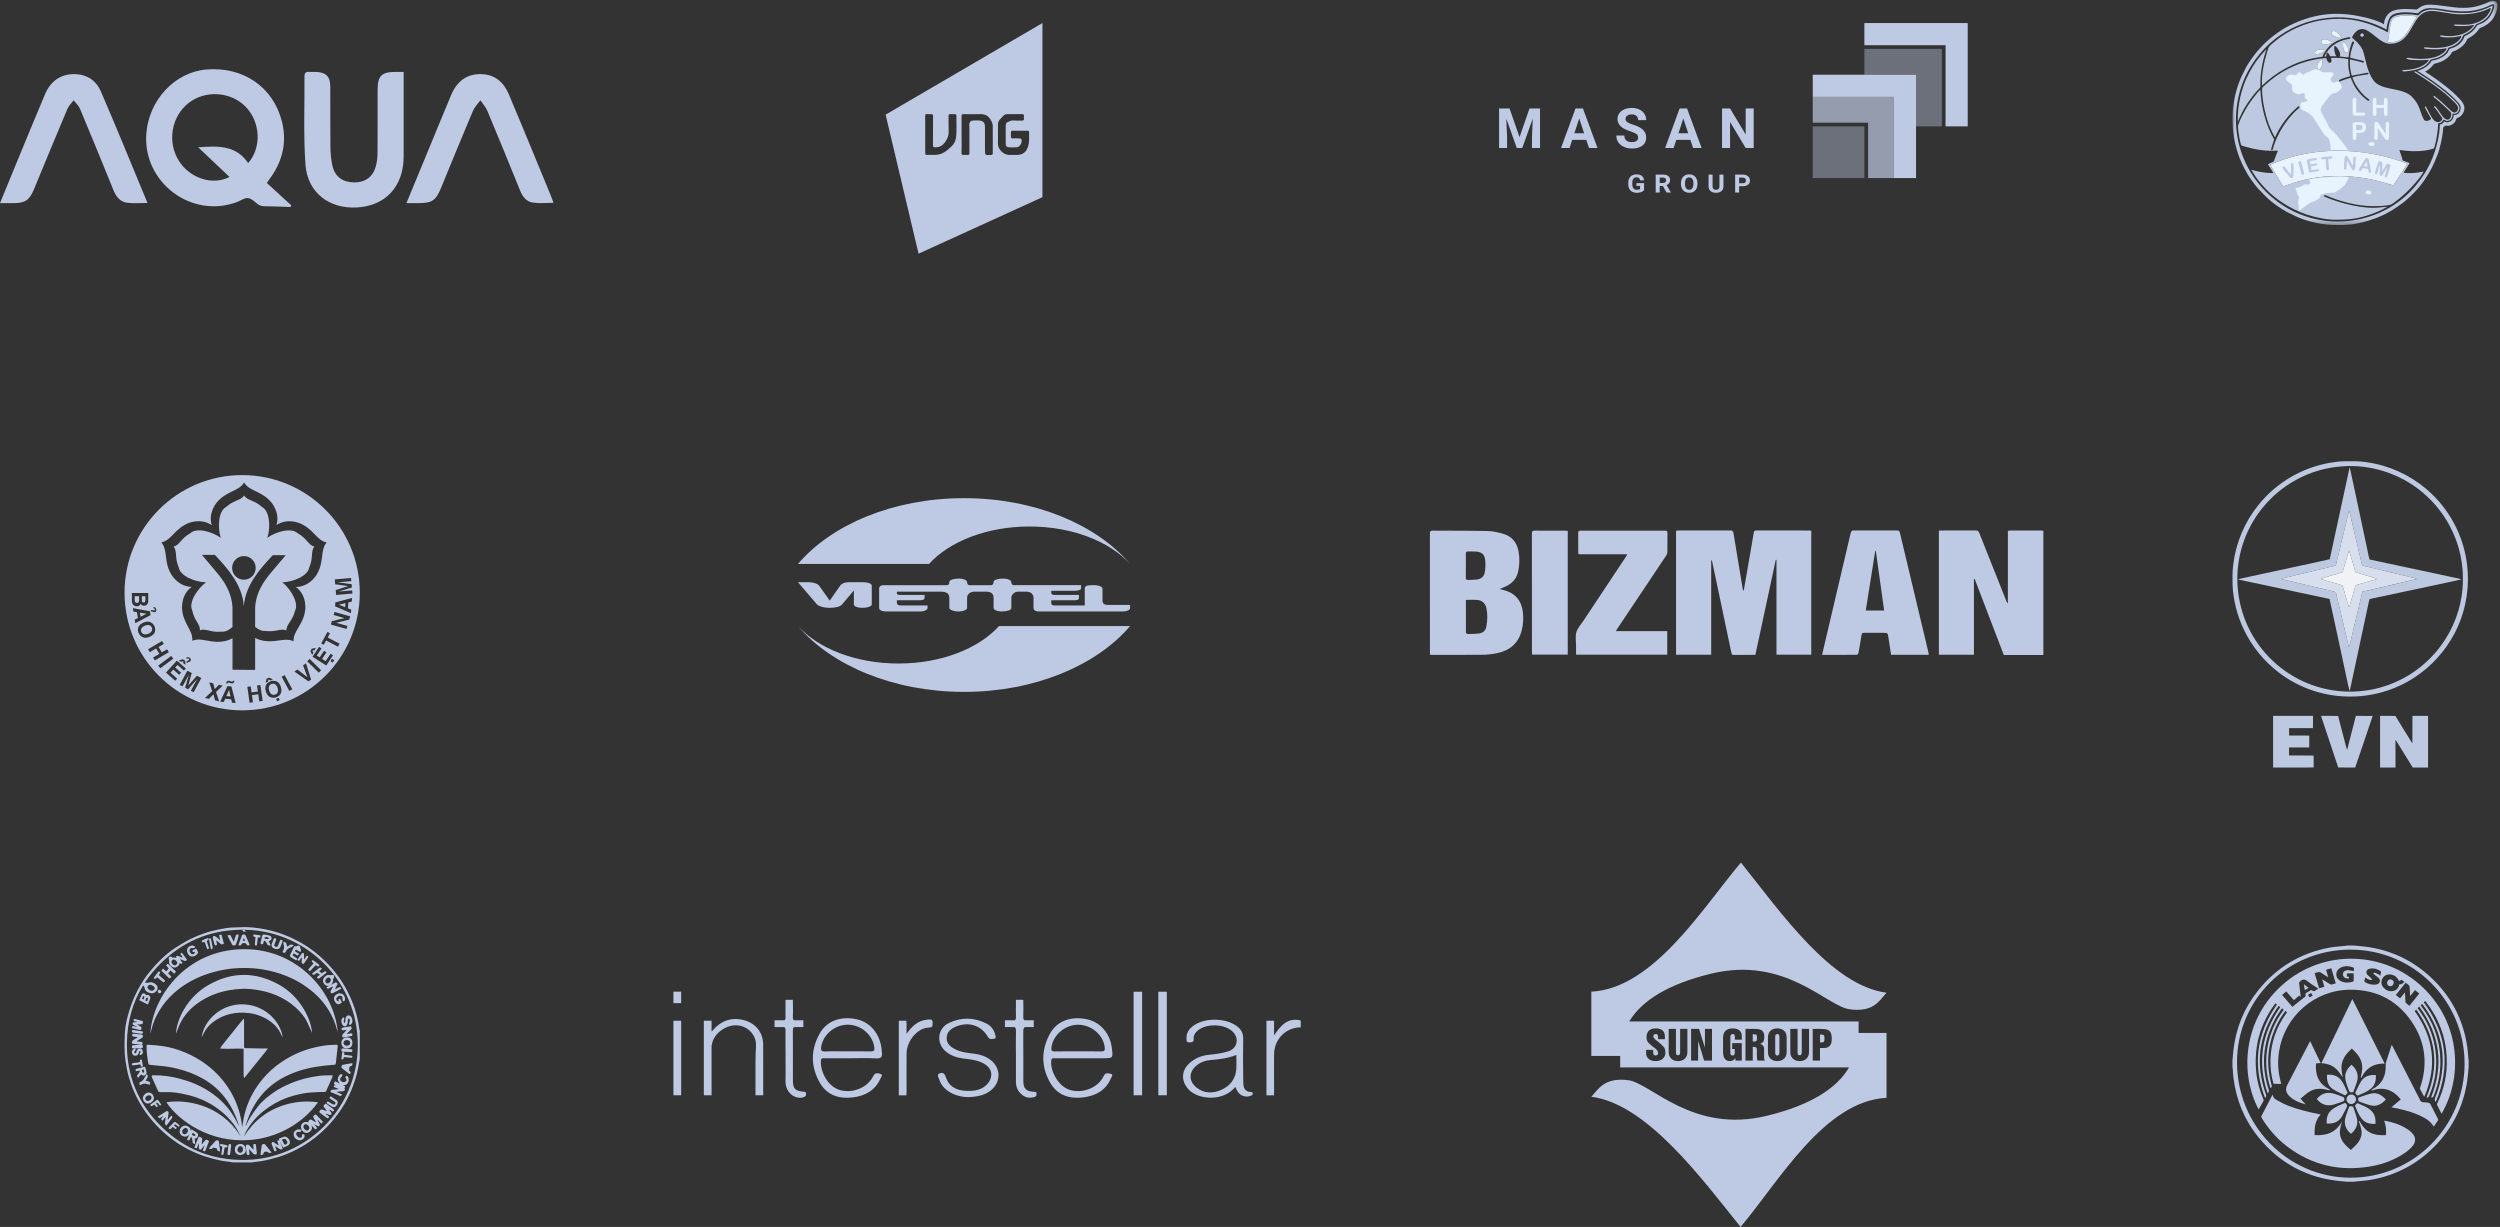 <svg xmlns="http://www.w3.org/2000/svg" xmlns:xlink="http://www.w3.org/1999/xlink" width="542" height="266" viewBox="0 0 542 266">
    <rect x="0" y="0" width="542" height="266" fill="#333333" stroke="none"/>
    <defs>
        <path id="prefix__a" d="M0 0.038L57.468 0.038 57.468 48.665 0 48.665z"/>
    </defs>
    <g fill="none" fill-rule="evenodd">
        <g>
            <path fill="#BDC9E1" d="M50.492 2.816c-1.707 0-2.514-.051-4.256-.338-1.967-.323-4.07-.93-5.666.574-.199.186-.17.308-.538.239-.78-.148-1.592-.21-2.396-.208h-.04c-1.212.002-2.48.178-3.078.812-.537.569-.694 2.125-.829 3.106-.138-.018-.88-.439-1.033-.515-2.861-1.43-5.882-2.34-9.215-2.39-2.598-.038-5.024.316-7.343 1.096-2.74.92-5.028 2.19-7.13 3.976-.177.15-.336.286-.502.433-.638.566-.603.509-.995 1.799-.561 1.847-1.272 4.956-1.059 7.162 2.956-2.843 6.804-5.06 10.985-5.918.707-.145 1.369-.23 2.097-.332.13-.463.659-1.274.93-1.622.773-.99 1.784-1.712 3.002-2.158.3-.11 1.755-.577 2.103-.443.16.425-.334.346-.75.432-1.85.385-3.46 1.365-4.45 2.96-.084.135-.378.727-.434.784l.451-.019c-.001-.281-.024-.685.216-.867.289.16.45.53.649.823l1.323-.006c-.306-.302-.633-1.695-.404-2.194.032-.07.018-.041.054-.085.292.093.685.676.86.984.168.293.495.985.164 1.33.287.031 1.824.227 1.947.19.106-.708.18-1.295.346-1.96.072-.287.165-.61.265-.872.104-.271.205-.708.574-.567.09.233-.133.58-.224.822-.256.683-.606 1.969-.593 2.67.763.206 1.596.358 2.352.565.212.058.646.092.633.34-.016.301-.444.086-.665.027-.254-.067-.532-.142-.77-.201-.503-.126-1.031-.255-1.604-.363-.02.68-.03 1.2.054 1.874.06.475.205 1.285.364 1.652l3.284-.628c.263-.025.328 0 .322.246-.185.144-.567.151-.864.196-.847.126-1.82.267-2.62.54.195.882.996 2.122 1.535 2.819.546.704 1.187 1.363 1.936 1.872.16.108.235.148.14.378-.27.105-.523-.188-.706-.335-.217-.175-.412-.34-.61-.527-.78-.74-1.458-1.592-1.98-2.566-.287-.539-.448-.96-.684-1.556-.458.19-1.165.313-1.914.635-.14.06-.545.322-.631.056-.071-.22.274-.305.442-.377.862-.37 1.394-.431 1.977-.657-.07-.428-.205-.8-.278-1.233-.137-.804-.17-1.63-.126-2.444-.994-.267-2.613-.32-3.728-.259.064.416.274 1.058-.329 1.039-.386-.012-.63-.567-.667-.987-1.034-.087-3.343.438-4.36.732-1.376.398-2.54.87-3.71 1.441-1.956.955-3.726 2.212-5.28 3.677-.506.476-.618.376-.618.994 0 2.364.8 6.012 1.728 8.16.252.583.493 1.127.794 1.682.088.162.228.364.288.522.655-1.769 2.335-4.102 3.628-5.456l1.167-1.106c.125-.105.292-.314.48-.177.216.216-.521.694-.871 1.044-1.017 1.02-1.914 2.113-2.714 3.367-.786 1.232-1.494 2.675-1.96 4.12-.05.155-.204 1.159-.515.898-.12-.101-.04-.285.003-.427.158-.525.31-1.046.49-1.54.19-.522-.039-.519-.46-1.354-.461-.913-.82-1.783-1.183-2.873-.677-2.034-1.208-4.703-1.22-6.895-.52.464-1.005 1.101-1.443 1.664-.47.604-.891 1.187-1.31 1.85-.72 1.14-1.68 2.908-2.1 4.23-.11.344.2 2.3.293 2.785.086.44.182.853.29 1.292.092.381.297.349 1.02.556 2.485.715 4.467.98 7.028.846l-.881 2.27c-.085.187-.202.177-.392.26-.255.113-.666.286-.865.423.141.452 1.077 1.556 1.108 1.927-1.365-.02-2.888-.2-4.2-.583-.171-.05-.393-.134-.553-.16.542.82.761 1.296 1.421 2.17.526.697 1.1 1.33 1.689 1.959 1.069 1.14 2.57 2.346 4.034 3.264 1.476.925 3.046 1.71 4.918 2.34 1.671.562 4.17 1.118 6.176 1.118 2.442 0 4.343-.124 6.812-.888.86-.266 1.593-.541 2.341-.861.363-.155.713-.32 1.08-.505.319-.162.782-.383 1.039-.572-1.018.092-1.983.239-3.04.239-1.99 0-4.083-.383-5.886-.84-1.6-.405-2.966-.871-4.44-1.481-.146-.06-.33-.084-.359-.247-.023-.129.046-.168.116-.18l.256.038c3.042 1.336 6.91 2.35 10.233 2.35.99 0 2.038-.023 3.009-.16.867-.124.876-.128 1.568-.62.87-.62 1.672-1.27 2.413-1.965.77-.722 1.463-1.445 2.15-2.232.589-.677 1.442-1.709 1.845-2.513-1.068.133-1.534.325-2.753.324-.331 0-1.183.029-1.494-.091l-.055-.03c-.007-.002-.02-.01-.027-.016l1.304-2.02c-.389-.205-.925-.354-1.356-.522-.236-.093-.196-.161-.255-.409-.17-.715-.586-1.71-.628-1.913.405.008.977.113 1.415.157 1.853.185 3.835.145 5.613-.355.577-.162.506-.152.664-.742.398-1.486.669-3.194.727-4.861.915-.016.902-.581 1.19-.81.36.138.6.52 1.304.16.511-.26.616-.88.602-1.46.151.018.232.062.405.062.704 0 1.117-.718 1.117-1.32 0-.64-.964-1.443-1.393-1.872-.55-.55-1.14-1.042-1.765-1.562-.41-.342-.801-.64-1.247-.98-1.495-1.141-2.977-2.136-4.573-3.137-.225-.141-.564-.383-.757-.336-.109.272.25.365.45.484 2.01 1.202 5.294 3.472 6.964 5.04.442.416 2.035 1.766 2.035 2.364 0 .358-.18.737-.407.91-.568.432-1.184-.296-1.55-.639-.206-.193-.439-.405-.645-.609-.726-.716-1.495-1.407-2.313-2.029-.114-.087-.265-.279-.396-.123-.147.163.342.432.518.572.236.189.437.355.666.552.134.114 2.46 2.23 2.52 2.347.255.501.038 1.61-.684 1.609-.86 0-1.685-1.667-2.146-2.271-.107-.14-.56-.838-.76-.63-.137.141.324.495.578.856l.942 1.372c.11.153.3.268.248.497-.091.4-.45.702-.93.702-1.103 0-1.692-1.694-2.194-2.545-.107-.18-.186-.348-.282-.535-.086-.165-.131-.403-.383-.3-.09.37 1.284 2.302 1.355 2.708-.29.2-.554.411-1.01.411-.37 0-.506-.198-.631-.435-.843-1.601-.758-3.099-2.598-4.87-1.575-1.514-4.413-1.442-6.374-2.175-1.195-.447-1.724-.95-2.305-1.964-1.327-2.317-1.368-5.13-2.16-6.397-.59-.94-1.266-1.522-2.074-2.209.115-.567 1.126-1.855 2.028-1.855h.243c1.76 0 3.735 3.177 5.921 3.178 1.386 0 2.284-.427 3.067-1.15 2.223-2.053 2.53-5.965 5.937-5.965 1.793 0 4.193.729 6.245.729 1.514 0 2.586-.066 4.054-.44.476-.12.876-.261 1.32-.415.43-.148 1.012-.473 1.3-.525-.02.475-.51 1.283-.76 1.597-1.086 1.37-3.023 2.054-4.94 2.054l-1.785-.044c-.262-.019-.416-.11-.507.105-.001.222.917.223 1.075.223h1.257c.706 0 1.36-.185 2.01-.268-.084.425-.89 1.072-1.23 1.313-1.459 1.032-3.364 1.248-5.144 1.073-.621-.061-.955-.239-.999.108.508.336 2.728.24 3.448.129.384-.06.873-.223 1.17-.246-.075.876-1.366 1.717-2.058 2.01-1.623.69-3.879.712-5.716.493-.208-.025-.327-.052-.3.212.39.232 2.317.206 2.936.206.674 0 1.335-.17 1.954-.228-.092.826-1.54 1.59-2.239 1.834-1.433.5-3.32.56-4.943.402-.373-.036-1.192-.247-1.473-.095l-.014.16c.565.351 3.545.318 4.515.232l.277.026c-.2.644-1.508 1.358-2.131 1.586-1.906.699-3.277.466-3.591.657-.017.304.285.243.797.196 4.731-.43 4.996-2.33 5.363-2.55.269-.159 1.976-.176 3.22-1.524.31-.335.597-1.003.606-1.013.196-.111.602-.211.836-.31.26-.11.536-.251.77-.403.485-.314.877-.672 1.188-1.156.4-.625.15-.795.711-1.034.164-.07.273-.128.414-.203.778-.416 1.4-.952 1.86-1.66.305-.47.133-.304.668-.52 1.673-.676 2.868-1.886 3.177-3.881-.18.04-1.044.473-1.293.584-1.328.592-3.12 1.031-4.667 1.031zM33.662 9.13c-.033-.087.063-.294.098-.434.254-1.029.255-2.45.567-3.65.193-.74.368-1.104 1.052-1.343 1.264-.444 3.319-.337 4.63-.113-.07.175-.2.309-.304.465-.644.969-1.289 2.243-1.868 3.038-1.121 1.539-2.1 2.2-4.176 2.037zM23.6 8.308c-.638-.13-2.793-.648-2.037-1.428.639-.659 1.959.79 2.037 1.428zm-1.987.977c-.082.074-.195.097-.313.13-.334.09-.755.176-1.102.191-.515.022-1.155-.122-.928-.718.333-.874 2.06-.052 2.343.397zm2.44-.321c.31.177 1.638 1.85.944 2.365-.49.364-.807-.336-.92-.735-.153-.544-.18-1.102-.024-1.63zm-3.979 1.984c-.203.273-1.354.868-1.882.788-.529-.079-.348-.577-.009-.775.45-.262 1.6-.375 1.891-.013zm-.57 2.473c0 1.697-.98 1.925-1.14 1.223-.174-.772.766-1.817 1.125-1.81l.016.587zm15.367 26.777l-2.664-.786c-.918-.25-1.871-.475-2.836-.653-5.35-.988-10.535-.8-15.725.758l-2.008.668c-.203.07-.45.185-.65.24-.049-.077-2.775-4.533-2.833-4.707.495-.201 1.018-.44 1.537-.639.537-.205 1.048-.387 1.615-.576 6.338-2.112 13.295-2.304 19.83-.996 1.21.242 2.366.537 3.516.864.484.137 2.636.831 3.168 1.089l.085.047.027.017-3.062 4.674z" transform="translate(484)"/>
            <g transform="translate(484) translate(0 .121)">
                <mask id="prefix__b" fill="#fff">
                    <use xlink:href="#prefix__a"/>
                </mask>
                <path fill="#BDC9E1" d="M0 26.655v-1.929c.033-.775.105-1.54.22-2.284.128-.829.278-1.564.461-2.296.189-.753.407-1.468.652-2.147.42-1.16.937-2.261 1.52-3.347.551-1.029 1.226-1.973 1.92-2.905.205-.272.404-.504.615-.765l.502-.552c.397-.45 1.1-1.209 1.544-1.579.09-.075.111-.076.201-.163l.917-.787c.136-.109.241-.193.388-.302 1.061-.794 2.167-1.56 3.362-2.153 4.902-2.431 9.644-3.164 15.002-2.092.426.085.8.173 1.203.257 1.238.255 3.373.888 4.343 1.537 0-1.03.611-2.156 1.451-2.685.887-.558 2.385-.64 3.457-.64l1.425.075c.143.015.623.059.72.045.337-.048 1.058-1.053 2.68-1.053 2.525 0 4.944.69 7.463.69 1.85 0 3.296-.35 4.867-.974.73-.29.965-.568 1.622-.568.45 0 .933.444.933.893 0 .636-.154 1.255-.377 1.813-.333.838-.842 1.628-1.552 2.179-.37.286-.717.513-1.14.726-.237.12-.427.178-.67.263-.38.133-.581 1.166-2.453 2.21-.348.194-.315.058-.476.457-.433 1.073-1.742 2.022-2.766 2.384-.117.042-.217.07-.326.121-.16.074-.148.129-.217.27-.239.482-.672.895-1.089 1.222-.312.246-.805.523-1.187.678-.23.094-.46.167-.69.244-.888.3-.655-.022-1.194.671-.304.393-1.1 1.093-1.558 1.2.085.128.458.346.608.446l.609.405c1.221.815 2.414 1.685 3.555 2.609.206.166.376.318.575.48l.827.714c.09.079.157.156.244.243.756.756 2.099 1.87 2.099 3.01 0 .712-.313 1.286-.76 1.715-.12.115-.317.26-.47.342-.257.137-.404.053-.502.308-.15.39-.3.73-.625.998-.947.78-1.588.398-1.792.49-.014.006-.159.132-.224.17-.305.182-.227.186-.29.927-.086.987-.277 1.881-.471 2.774-.191.877-.42 1.716-.747 2.537-.902 2.262-1.382 3.255-2.766 5.346-.219.33-.452.62-.687.935-.277.37-.61.805-.937 1.132-.089.089-.12.116-.193.212-.405.53-2.064 2.058-2.717 2.556-1.658 1.263-3.42 2.41-5.371 3.185-.216.086-.351.156-.576.236l-1.815.618c-1.283.418-3.388.83-4.811.867-.247.006-.461.04-.77.04H23.539c-1.514 0-2.536-.008-4.084-.23-1.88-.27-3.669-.757-5.393-1.502l-2.318-1.13c-.72-.426-1.438-.841-2.115-1.331-.73-.528-1.457-1.087-2.116-1.697l-1.866-1.906c-.554-.592-1.033-1.28-1.516-1.93-.593-.799-1.118-1.684-1.562-2.575-.16-.32-.308-.61-.46-.919-.386-.782-.725-1.634-.979-2.469l-.162-.527C.413 30.638.082 28.644 0 26.655m40.085-11.39c.328.142 2.79 1.79 3.08 1.994 2.056 1.448 3.934 2.844 5.574 4.647.522.573.884.94.664 1.816-.08.318-.273.638-.47.797-.352.287-.476.228-.977.309-.039 1.569-1.56 1.813-2.03 1.346-.23.416-.537.603-.973.72 0 2.318-.813 5.333-1.657 7.393-.894 2.183-2.06 3.98-3.407 5.639-6.182 7.612-17.167 10.158-26.221 5.986C5.108 41.967-.41 32.762.956 22.819c.745-5.425 3.116-9.303 5.84-12.253 5.68-6.156 15.18-8.673 23.461-5.668.583.212 1.087.411 1.623.648l1.517.726c.038-1.03.467-2.439.957-2.904.643-.61 1.855-.82 3.039-.818.635 0 1.19.031 1.806.096 1.298.137.826.228 1.459-.274.847-.673 1.688-.804 3.117-.697 1.148.087 2.255.32 3.386.47 1.169.154 2.393.247 3.646.182 1.16-.06 2.287-.305 3.252-.597.625-.19 1.446-.52 2.044-.833.262-.138.595-.191.636.159.08.687-.616 2.11-1.134 2.716-1.207 1.41-2.396 1.3-2.614 1.687-.524.933-1.277 1.587-2.26 2.085-.367.186-.39.06-.517.438-.16.48-.468.904-.761 1.196-1.225 1.22-2.3 1.108-2.444 1.402-.226.465-.337.761-.775 1.139-.775.667-1.583 1.016-2.63 1.23-.487.099-.356-.01-.588.374-.569.941-1.855 1.6-2.93 1.941" mask="url(#prefix__b)"/>
            </g>
            <path fill="#E8F3FD" d="M37.933 35.524l-.027-.017-.085-.047c-.532-.258-2.684-.952-3.168-1.09-1.15-.326-2.306-.62-3.516-.863-6.535-1.308-13.492-1.117-19.83.996-.567.189-1.078.371-1.615.576-.52.198-1.042.438-1.537.639.059.174 2.784 4.63 2.833 4.707.2-.055.447-.17.65-.24l2.008-.668c5.19-1.558 10.375-1.746 15.725-.758.965.178 1.918.404 2.836.653l2.664.786 3.062-4.674z" transform="translate(484)"/>
            <path fill="#E7F3FD" d="M15.37 16.256c-.343-.176-.698-.958-1.178-.404-.514.594-.067.388-1.497.322-.63-.03-1.103.522-1.113.898-.01.408.728.801 1.015 1.029.609.482.132.925.414 1.573.135.313.789.733 1.225.761.38.026.483-.065.78-.19.274-.114.626 0 .692.217.066.218-.225.506.042.814.27.31 1.118.576-.353.848-.45.083-.553.069-.64.535-.295 1.561.964 1.055 2.314 2.323.492.462.608.643.99 1.362l1.856 2.85c.093.117.166.19.283.283.118.093.211.185.333.277.22.167.387.35.483.692.185.665.276 1.38.276 2.097l3.742.02c-.172-.493-1.76-2.417-2.095-2.822-.399-.484-.699-.865-1.181-1.292-.561-.498-.678-.562-1.08-1.396-.139-.288-.236-.557-.376-.839-1.139-2.286-1.853-2.098-.282-4.048l.541-.674c.18-.25.343-.504.529-.73.663-.805 1.226-.243 2.293-1.357.233-.243.434-.434.254-.906-.113-.3-.3-.545-.525-.692-.81-.527-1.088.75-1.707-.283-.235-.392-.127-.592.106-.842.133-.143.57-.438.39-.745-.36-.624-2.094.022-2.63-.414-.142-.115-.205-.181-.372-.277-1.091-.622-1.997.284-2.787.496-.498.133-.49.43-.741.514M16.35 44.29c1.148-.897 1.014-.234 2.248-1.16.271-.202.378-.254.48-.657.094-.377.311-.293.69-.444.704-.279 1.236-.194 2.012-.252.509-.039.507-.1.823-.318.663-.46 1.416-.864 1.872-1.535.225-.331.608-1.077.735-1.513-1.062-.3-7.577.082-8.606.527.345.866.424.687-.034 1.032-.39.295-.43-.315-1.259.2-1.31.815-1.162.385-1.614.652-.034.27.036.348.15.567.143.279.107.257.17.602.097.52.53.32.354 1.094-.066.292-.175 1.03-.062 1.288.155.355.058.972.049 1.38l1.991-1.463z" transform="translate(484)"/>
            <path fill="#BDC9E1" d="M1.143 25.994l.004.396c.386-.823.532-1.246 1-2.14.358-.683.764-1.352 1.183-1.981.605-.908 1.354-1.88 2.079-2.67.773-.842.638-.42.638-1.757 0-1.256.188-2.661.415-3.836.15-.776.407-1.828.646-2.557.08-.245.222-.594.259-.81L6.12 12.037c-1.256 1.518-2.268 3.166-3.1 5.007-1.125 2.487-1.877 5.624-1.877 8.95" transform="translate(484)"/>
            <path fill="#E8F3FE" d="M33.661 9.129c2.076.162 3.055-.498 4.176-2.037.58-.795 1.224-2.07 1.868-3.038.103-.156.235-.29.304-.465-1.311-.224-3.366-.33-4.63.113-.684.24-.86.604-1.052 1.343-.311 1.2-.313 2.621-.567 3.65-.035.14-.131.347-.099.434M31.5 27.773l.068.068.02.024c.041.051.044.063.083.12.059.086.09.129.146.217l.91 1.403c.166.258.396.725.773.738.561.018.436-.638.436-1.105v-1.5c0-.374.141-1.191-.242-1.298-.596-.168-.47.67-.47 1.054.001.515.011 1.04-.002 1.555l-1.237-1.824c-.263-.394-.415-.798-.756-.8-.55-.005-.469.599-.469 1.07v1.54c0 .39-.126 1.177.238 1.289.591.182.495-.598.495-1.005 0-.503-.02-1.048.006-1.546M31.2 23.41l1.639-.011c0 .77-.164 1.81.447 1.728.353-.046.336-.41.335-.755v-1.096c0-.475.122-1.813-.183-2.009-.316-.202-.571.058-.596.385-.024.334-.003.75-.003 1.093l-1.64.013c0-.439.1-1.313-.16-1.485-.128-.085-.313-.084-.438-.004-.236.15-.174.587-.174.912v2.19c-.001.339-.025.71.325.756.611.082.447-.896.447-1.717M26.86 28.804c.518 0 1.09.047 1.515-.147.817-.371.797-1.82-.112-2.09-.396-.119-1.157-.08-1.62-.078-.727.002-.577.434-.577 1.086v1.704c0 .216-.024.601.03.795.056.209.288.365.555.225.33-.174.16-1.076.209-1.495zm-.012-1.725c.394 0 1.015-.066 1.22.21.11.145.15.422.048.62-.19.367-.79.303-1.259.304l-.009-.15v-.984z" transform="translate(484)"/>
            <path fill="#BDC9E1" d="M33.5 36.418c.032-.057.006-.058.04-.002-.089.52-.579 1.641-.494 1.872.087.236.396.217.496-.005.133-.297.733-2.26.728-2.533-.149-.108-.42-.266-.65-.259-.338.01-.872 1.358-1.184 1.604-.012-.436.136-1.605.023-1.907-.113-.173-.553-.285-.762-.209-.157.09-.826 2.43-.83 2.498-.015.27.241.388.419.257.133-.098.2-.445.249-.607.08-.271.296-1.118.423-1.272.211.434-.487 2.433.355 2.26.327-.068.878-1.408 1.186-1.697M24.168 36.457c0 .32.109.36.414.323.185-.103.23-1.647.24-1.944.159.157.804 1.39 1.01 1.745.137.234.226.372.61.317.222-.24.186-.82.21-1.253.026-.435.095-.951.089-1.381-.003-.223-.113-.406-.35-.334-.363.11-.135 1.221-.303 1.913-.005.002-.016-.006-.017 0-.023.079-.284-.416-.29-.427-.172-.294-.823-1.506-.948-1.57-.607-.304-.55.658-.574 1.03-.034.509-.091 1.074-.091 1.581" transform="translate(484)"/>
            <path fill="#E8F3FE" d="M26.056 21.695v2.88c0 .385.157.498.549.498h1.703c.66 0 .592-.642.04-.642H26.83v-2.736c0-.295-.094-.478-.387-.481-.297-.003-.386.202-.386.48" transform="translate(484)"/>
            <path fill="#BDC9E1" d="M18.745 36.692c-.255-.1-1.272.127-1.59.196-.077-.11-.151-.627-.17-.807.416-.063 1.782-.184 1.346-.597-.21-.2-1.07.19-1.434.136l-.122-.66c.745-.295 1.731-.021 1.483-.66-.26-.103-1.492.159-1.838.245-.363.09-.269.35-.202.698l.334 1.816c.093.46.273.375.723.29.304-.058.617-.113.925-.17.332-.062.717-.05.545-.487M28.236 36.43c.31.064.89.102 1.133.226.161.336.056 1.142.68.661.032-.472-.27-1.56-.371-2.067-.053-.265-.1-.769-.32-.897-.41-.24-.617.173-.76.407-.317.52-.629 1.02-.945 1.528-.11.176-.47.716-.029.785.322.05.456-.459.612-.642zm.843-1.433l.202 1.136c-.283 0-.53-.116-.81-.122l.608-1.014zM12.69 35.768l.043 2.104c-.13-.05-.353-.386-.456-.51-.159-.19-.272-.337-.432-.541-.14-.179-.29-.386-.428-.547-.066-.077-.174-.195-.275-.211-.164-.027-.21.062-.312.138-.04.36.33.695.672 1.083.265.302.542.668.809.976.117.137.257.351.503.347.284-.005.403-.206.412-.485l.025-2.395c0-.405-.561-.516-.561.04M19.467 34.54l.677-.055c.096.353.119 1.18.158 1.579.021.216.002.626.132.766.177.188.526.085.497-.251l-.178-2.149c.298-.013.893.026.912-.287.026-.402-.623-.224-.9-.204-.343.025-1.455.04-1.537.262-.081.218.045.338.239.338" transform="translate(484)"/>
            <path fill="#E7F4FE" d="M24.053 8.964c-.157.528-.129 1.086.024 1.63.113.4.43 1.1.92.735.694-.515-.635-2.188-.944-2.365M21.613 9.285c-.283-.449-2.01-1.27-2.343-.397-.227.596.413.74.928.718.347-.015.768-.101 1.102-.191.118-.033.23-.056.313-.13M23.6 8.308c-.078-.638-1.398-2.087-2.037-1.428-.756.78 1.4 1.298 2.037 1.428" transform="translate(484)"/>
            <path fill="#BDC9E1" d="M14.543 34.954c-.358.116-.222.374-.129.715.079.286.146.556.22.834l.212.803c.067.259.113.632.46.548.34-.082.163-.505.103-.744-.069-.27-.15-.555-.22-.835-.07-.272-.143-.537-.212-.802-.067-.26-.121-.62-.434-.519" transform="translate(484)"/>
            <path fill="#E7F4FE" d="M19.505 13.421l-.016-.588c-.36-.006-1.3 1.039-1.125 1.811.16.702 1.14.474 1.14-1.223M20.074 10.948c-.29-.362-1.442-.25-1.89.013-.34.198-.52.696.008.775.528.08 1.68-.515 1.882-.788" transform="translate(484)"/>
            <path fill="#BDC9E1" d="M26.848 28.062l.01.15c.468 0 1.068.064 1.258-.304.102-.197.062-.474-.048-.62-.205-.275-.826-.209-1.22-.209v.983z" transform="translate(484)"/>
            <path fill="#E8F3FD" d="M29.94 30.85c-.96.202-.29.93.454.794.666-.122.583-1.013-.454-.795M28.838 41.907c.454.31 1.083.25 1.194.044.397-.737-1.339-1.011-1.194-.044" transform="translate(484)"/>
            <path fill="#BDC9E1" d="M28 7.269c-.156.062-.347.178-.267.443.052.17.244.318.477.254.435-.119.25-.88-.21-.697" transform="translate(484)"/>
        </g>
        <path fill="#BECAE3" d="M235.652 220.978c2.9.61 5.019 3.062 5.404 6.257.257 2.132.264 2.193-1.762 2.194h-4.815c-1.929 0-3.858-.003-5.787.004-.358.001-.725-.117-.784.505-.217 2.313 1.474 5.29 3.592 6.184 2.344.988 5.438.229 7.102-1.768.292-.35.531-.755.732-1.163.34-.69 1.002-.51 1.456-.386.677.184.175.706.044 1.011-1.108 2.565-3.275 3.768-5.98 4.101-3.007.372-5.603-.48-7.143-3.14-2.01-3.468-2.008-7.106-.11-10.61 1.534-2.832 4.565-3.923 8.05-3.19zm-49.88.011c2.913.645 4.981 3.132 5.356 6.443.023.206.012.417.045.622.165 1-.054 1.5-1.31 1.41-1.79-.13-3.599-.034-5.4-.034-1.887 0-3.773-.002-5.66.002-.406.001-.808-.119-.838.577-.108 2.484 1.512 5.28 3.653 6.142 2.24.903 5.132.25 6.826-1.577.367-.395.679-.862.915-1.342.371-.757 1.083-.572 1.55-.406.575.206.088.75-.05 1.057-1.148 2.536-3.319 3.73-6.032 4.043-2.96.343-5.519-.501-7.04-3.105-2.05-3.504-2.068-7.176-.1-10.714 1.563-2.812 4.625-3.884 8.085-3.118zm-13.877-4.233v.48c.02.12.02.259.015.416-.028.829.046 1.665-.015 2.49v.637c.033.182.105.317.218.41h2.056v1.482h-2.027c-.144.117-.219.302-.247.569v1.532c.03 3.104.002 6.211.007 9.318.006 1.972.417 2.428 2.432 2.603.368.033.396.157.427.43.06.479-.216.656-.628.776-1.515.441-3.208-.61-3.69-2.321-.17-.61-.162-1.226-.141-1.845.008-.294.02-.591.015-.886-.023-1.29-.005-2.577-.005-3.868 0-.456-.005-.913-.01-1.37-.01-.975-.023-1.949 0-2.92v-1.57c-.041-.199-.124-.346-.25-.448h-2.13v-1.483h2.153c.109-.082.183-.197.227-.347v-1.063c-.023-.399-.01-.8 0-1.203.008-.309.013-.618 0-.925v-.894h1.593zm96.28 5.73c.908.677 1.365 1.523 1.35 2.672-.042 2.992-.057 5.985.007 8.976.025 1.158-.079 2.547 1.762 2.623.215.009.299.142.303.32.006.307-.228.407-.478.503-1.034.397-2.197.023-2.8-.932-.196-.312-.333-.658-.508-1.008-2.613 3.254-7.925 2.769-9.998.682-1.774-1.786-1.8-4.143.076-5.835 1.169-1.053 2.565-1.63 4.146-1.797 1.448-.152 2.896-.317 4.284-.768 1.877-.61 2.388-2.71 1.027-4.161-1.763-1.88-6.062-1.965-7.878-.156-.435.433-.745.937-.688 1.553.064.677-.226.825-.882.837-.776.015-.653-.436-.67-.888-.048-1.256.624-2.121 1.612-2.807 2.468-1.715 6.915-1.618 9.335.186zm-46.328-5.73v.437c.013.08.016.17.01.272-.03.774.044 1.555-.01 2.323v.946c.04.192.114.344.235.454h2.033v1.483h-1.95c-.173.137-.271.359-.318.658v2.321c.037 2.878-.007 5.755.008 8.63.01 1.767.577 2.338 2.37 2.428.299.015.484.01.494.36.01.361-.038.666-.455.778-.867.232-1.701.19-2.455-.33-1.055-.726-1.557-1.734-1.554-2.984v-5.485c-.003-1.565-.052-3.135 0-4.7v-1.14c-.039-.24-.126-.42-.275-.536h-2.115v-1.483h2.156c.116-.09.193-.22.234-.389v-.908c-.054-.64 0-1.288 0-1.937 0-.167-.003-.332-.013-.5-.008-.109-.003-.201.013-.279v-.419h1.592zm-8.01 5.13c.986.496 1.656 1.318 1.906 2.394.075.322.353.812-.23.918-.451.081-.96.236-1.324-.386-1.515-2.587-4.292-3.424-7.1-2.178-1.025.455-1.793 1.137-1.85 2.333-.053 1.155.645 1.842 1.58 2.372 1.37.778 2.914.926 4.444 1.114 1.257.154 2.42.544 3.43 1.294 2.332 1.732 2.372 4.875.097 6.673-1.446 1.142-3.174 1.364-4.78 1.435-3.069-.001-5.694-1.572-6.375-3.791-.13-.424-.67-1.091.13-1.378.713-.256 1.07.118 1.31.885.573 1.827 2.044 2.73 3.939 2.89 2.12.181 4.137-.05 5.46-1.992.023-.034.042-.072.06-.11.733-1.387.39-2.72-.943-3.593-1.403-.92-3.034-1.08-4.65-1.271-1.435-.17-2.76-.598-3.872-1.519-2.135-1.767-1.882-4.955.621-6.173 2.674-1.301 5.46-1.27 8.148.083zm-11.65-.134c-.041.567.134 1.006-.862 1.03-2.388.063-4.737 2.868-4.776 5.536-.038 2.7-.01 5.4-.007 8.098 0 .247.025.484-.034.671v.38h-1.646v-16.169h.604c.072-.01.152-.015.242-.015.093 0 .175.005.247.015h.553v.382c.054.167.05.38.039.619-.028.611-.005 1.225-.005 1.836 1.196-1.662 2.498-2.952 4.647-3.092.522-.032 1.06-.097.998.71zm79.813-.521v1.497c-3.17 0-5.72 2.516-5.774 5.767-.008.392-.01.784-.013 1.176-.018 1.644-.01 3.286 0 4.93.003.625.005 1.251.01 1.875 0 .14.003.27-.01.387v.604h-1.647v-16.169h1.647v1.2c-.015.462-.002.949 0 1.56.003.13.003.265.003.407 1.484-2.201 2.987-3.9 5.784-3.234zm-134.323.066v16.16H146v-16.16h1.677zm13.596-.129c2.594.667 4.174 2.715 4.181 5.308.005 1.098.008 2.194.005 3.29.003 2.188 0 4.377-.002 6.568 0 .15.013.304.013.446v.677h-1.678v-6.933c0-.252 0-.506.005-.759.008-.993.036-1.986.103-2.974.211-3.185-3.368-5.782-6.862-3.843-1.565.868-2.537 2.133-2.771 3.798v10.71h-1.678v-16.158h1.678v2.376c1.942-2.376 4.225-3.222 7.006-2.506zm86.336-6.162v22.449h-1.842v-22.449h1.842zm5.358 0v22.449h-1.843v-22.449h1.843zm15.072 13.699c-1.801.727-3.57.947-5.356 1.085-1.264.097-2.426.455-3.391 1.303-1.576 1.384-1.573 3.297.047 4.63 1.615 1.33 3.469 1.391 5.296.62 2.02-.85 3.246-2.4 3.393-4.599.063-.95.01-1.906.01-3.039zm-90.002-1.819c-.138.794 0 1.117.932 1.07 1.582-.076 3.171-.02 4.757-.02 1.672 0 3.344-.025 5.015.011.671.014.906-.153.815-.847-.356-2.7-2.77-4.858-5.596-4.94-2.853-.081-5.452 2.017-5.923 4.726zm55.785-4.726c-2.885-.042-5.555 2.227-5.872 4.935-.079.672.097.876.8.856 1.628-.046 3.258-.014 4.886-.015l2.573-.008c.857-.001 1.714.002 2.571.02.66.014.784-.231.73-.81-.249-2.675-2.814-4.937-5.688-4.978zM147.677 215v2.476H146V215h1.677zM397.113 225.637c-.009.092-.033.223-.065.393-.034.177-.108.352-.223.527-.27.434-.723.654-1.36.654h-.891v2.723h-1.575v-6.871h1.689c.902 0 1.525.124 1.86.37.385.29.575.861.575 1.722 0 .235-.002.394-.01.482zm-4.915 2.42c0 .608-.183 1.089-.548 1.446-.367.36-.858.541-1.479.541-.618 0-1.11-.178-1.475-.533-.371-.355-.558-.84-.558-1.455v-4.994h1.576v5.012c0 .241.023.416.067.526.045.115.174.171.39.171.147 0 .263-.044.343-.133.072-.087.108-.275.108-.564v-5.012h1.576v4.994zm-4.852 0c0 .608-.182 1.089-.549 1.446-.363.36-.857.541-1.477.541-.619 0-1.11-.178-1.477-.533-.37-.355-.554-.84-.554-1.454v-3.118c0-.647.192-1.146.57-1.493.361-.327.848-.491 1.461-.491.605 0 1.096.17 1.47.508.372.335.556.83.556 1.476v3.118zm-6.28 1.876c-.05-.057-.098-.194-.138-.406-.024-.182-.035-.352-.035-.512-.003-.162-.006-.288-.006-.377v-1.105c0-.188-.048-.33-.138-.428-.092-.09-.245-.138-.46-.138h-.294v2.966h-1.575v-6.87h2.082c.7 0 1.21.124 1.52.37.314.25.472.681.472 1.294 0 .438-.051.77-.155.994-.136.277-.4.477-.793.596.285.05.506.18.664.387.168.192.25.434.25.72v1.889c0 .063.006.13.018.198 0 .167.049.308.145.422h-1.557zm-3.446-4.53h-1.496v-.685c0-.362-.166-.542-.497-.542-.168 0-.302.076-.401.232-.059.124-.087.256-.087.394v3.394c0 .208.034.368.102.483.068.1.185.148.352.148.334 0 .5-.174.5-.517v-.886h-.554v-1.27h2.08v3.78h-1.378v-.558c-.289.444-.702.668-1.233.668-.507 0-.888-.2-1.145-.601-.2-.333-.302-.794-.302-1.387v-3.116c0-.647.194-1.147.573-1.494.36-.327.845-.49 1.459-.49.605 0 1.075.118 1.41.35.412.287.617.73.617 1.332v.765zm-6.46 4.53h-1.713l-1.277-4.246-.017 4.247h-1.524v-6.871h1.722l1.265 4.05.02-4.05h1.523v6.87zm-5.332-1.877c0 .609-.182 1.09-.546 1.447-.365.36-.86.541-1.48.541s-1.109-.178-1.475-.533c-.372-.355-.556-.84-.556-1.455v-4.994h1.576v5.012c0 .241.022.416.067.526.042.115.172.171.388.171.147 0 .262-.044.342-.133.073-.087.11-.275.11-.564v-5.012h1.574v4.994zm-5.225 1.362c-.387.417-.95.626-1.684.626-.702 0-1.236-.194-1.6-.583-.292-.309-.44-.68-.44-1.118v-.738h1.525v.508c0 .228.031.393.092.495.092.146.24.22.439.22.165 0 .298-.057.401-.166.097-.103.146-.226.146-.368 0-.31-.19-.629-.573-.957l-.677-.508c-.494-.411-.784-.67-.871-.773-.122-.148-.222-.327-.303-.531-.06-.205-.09-.417-.09-.645 0-.642.173-1.124.522-1.447.341-.319.838-.478 1.487-.478.664 0 1.156.149 1.48.452.325.307.488.73.488 1.273v.623h-1.471v-.371c0-.208-.026-.377-.078-.508-.08-.165-.22-.248-.419-.248-.164 0-.296.042-.393.125-.097.093-.145.222-.145.387 0 .217.203.495.61.827l.696.54c.623.557.977.91 1.053 1.05.173.311.26.708.26 1.189 0 .42-.154.795-.455 1.124zm42.345-7.965h-49.733c2.768-4.62 8.598-8.127 17.678-10.349 16.21-3.956 25.05 7.033 30.122 7.71 5.073.67 6.346-1.722 7.985-3.597-11.911-1.523-22.883-17.358-31.567-28.217-8.14 9.59-18.899 27.322-32.433 27.993v13.928h6.254v2.49h49.618c-2.74 4.692-8.593 8.242-17.759 10.482-16.21 3.964-25.158-7.088-30.127-7.71-4.97-.622-6.346 1.73-7.986 3.596 11.918 1.517 23.668 17.368 32.353 28.221 8.146-9.59 18.114-27.326 31.647-27.988V223.94l-6.052.007v-2.494zm-22.644 2.781h-.309v1.566h.385c.228 0 .386-.076.472-.235l.05-.205.016-.37c0-.267-.025-.454-.074-.558-.08-.131-.259-.198-.54-.198m5.016-.058c-.19 0-.322.075-.396.223-.04.121-.058.254-.058.403v3.394c0 .208.034.368.104.484.064.098.181.147.35.147.186 0 .319-.082.393-.243.04-.12.059-.25.059-.388v-3.394c0-.164-.02-.295-.052-.394-.07-.156-.203-.232-.4-.232m9.434.11h-.18v1.704h.392c.229 0 .385-.06.472-.182.075-.137.114-.366.114-.687 0-.378-.068-.623-.201-.73-.084-.071-.283-.105-.597-.105M317.797 122.614c0 .87.013 1.741-.006 2.611-.008.36.108.53.481.51.622-.034 1.25-.014 1.866-.087.992-.118 1.63-.65 1.777-1.626.128-.85.177-1.737.08-2.587-.151-1.3-.816-1.813-2.143-1.864-.51-.019-1.02.01-1.53-.016-.38-.02-.545.093-.532.505.025.85.007 1.703.007 2.554m.005 7.443c0 2.41-.005 4.75.015 7.092.001.106.233.302.356.301.83-.01 1.664-.01 2.485-.113.841-.104 1.414-.592 1.58-1.47.25-1.332.297-2.668.02-3.999-.218-1.051-.921-1.707-1.99-1.798-.786-.067-1.582-.013-2.466-.013M428.29 115c.454-.004.66.14.825.56 1.921 4.866 3.862 9.726 5.798 14.587.075.19.155.38.233.569l.161-.015v-15.618c.264-.034.408-.068.552-.068 2.232-.004 4.463-.004 6.694 0 .149 0 .298.037.447.056V142h-8.578l-6.3-16.459-.174.022v16.387h-7.6v-26.907c.217-.01.421-.03.625-.03 2.44-.002 4.878.012 7.317-.013zm-53.175.001c.481-.002.63.143.707.62.655 4.07 1.343 8.133 2.024 12.198.013.082.054.16.196.235.169-.954.34-1.907.505-2.862.563-3.24 1.133-6.48 1.676-9.723.062-.373.205-.462.546-.462 3.82.008 7.64.005 11.462.007.147 0 .294.03.454.049v26.876h-7.544v-20.561l-.15-.017-4.43 20.619c-1.635 0-3.185-.01-4.735.007-.337.004-.399-.169-.455-.434-.98-4.68-1.966-9.358-2.952-14.036-.423-2.011-.85-4.021-1.275-6.031l-.158.006v20.454h-7.615v-26.9c.196-.012.38-.033.566-.033 3.726-.002 7.452.007 11.178-.012zm36.151.002c.405-.002.546.14.636.52 2.056 8.655 4.125 17.306 6.19 25.958.034.145.042.296.066.473h-8.174c-.187-1.217-.386-2.424-.557-3.636-.157-1.123-.143-1.125-1.263-1.125-1.342 0-2.685.008-4.027-.005-.34-.004-.496.08-.552.454-.195 1.308-.425 2.61-.672 3.91-.03.16-.24.408-.37.41-2.474.024-4.95.017-7.505.017.23-1.01.445-1.975.672-2.939 1.843-7.831 3.692-15.661 5.522-23.496.098-.417.26-.543.676-.54 3.12.015 6.239.015 9.358-.001zm-100.656.036c3.972.037 7.945 0 11.915.084 1.115.024 2.248.288 3.33.595 1.878.532 2.994 1.845 3.354 3.762.288 1.542.252 3.092-.119 4.617-.397 1.635-1.535 2.598-3.027 3.212-.267.11-.535.218-.958.39.413.105.658.17.904.23 2.434.605 3.884 2.286 4.15 4.794.142 1.349.091 2.687-.257 3.998-.741 2.78-2.626 4.346-5.38 4.894-1.014.201-2.06.325-3.092.336-3.65.04-7.3.017-10.951.016-.13 0-.26-.013-.47-.023v-.62c0-8.54.003-17.08-.009-25.621 0-.468.078-.668.61-.664zm32.068.006c6.11.01 12.22.009 18.329.002.356 0 .504.104.5.486-.019 1.4.007 2.802-.021 4.203-.006.259-.143.542-.293.766-3.462 5.194-6.935 10.382-10.406 15.571-.135.202-.26.41-.477.75h11.148v5.112h-19.773c0-.619-.002-1.236.001-1.853.005-1.022-.202-2.109.08-3.048.282-.938 1.048-1.732 1.612-2.583l9.035-13.62c.12-.183.227-.375.4-.661H342.23c-.03-.193-.067-.321-.067-.45-.005-1.382.006-2.764-.01-4.146-.003-.389.126-.53.524-.529zm-9.884-.007c2.155.032 4.311.012 6.467.015.202 0 .403.026.629.041v26.83h-7.734c-.011-.204-.031-.406-.031-.607-.002-8.52.003-17.041-.012-25.561-.001-.527.11-.726.68-.718zm73.883 4.401l-.128.002-2.054 12.93h3.99l-1.808-12.932z"/>
        <g>
            <path fill="#BDC9E1" d="M8.805 55.2c2.882.007 5.765-.006 8.648.007.012.883.038 1.767-.017 2.649-1.72-.002-3.442-.006-5.164 0-.004.515-.019 1.029 0 1.543l.06.061c1.44.033 2.883-.032 4.322.031-.018.833.01 1.665-.012 2.497l-.06.06c-1.439.019-2.879-.002-4.318.008.003.576.003 1.153 0 1.73 1.778.023 3.558-.025 5.336.024-.006.861-.004 1.723 0 2.584-2.932.01-5.862-.004-8.793.006-.013-3.734-.004-7.465-.002-11.2M19.2 55.208c1.235 0 2.471-.024 3.706.012.48 1.953 1.015 3.893 1.512 5.841.154.513.24 1.046.431 1.546.625-2.47 1.267-4.933 1.897-7.4 1.218-.005 2.436-.009 3.654.001-1.24 3.738-2.526 7.462-3.8 11.188-1.225-.006-2.452.02-3.677-.013-1.23-3.73-2.5-7.444-3.723-11.175M32 55.204c1.108.001 2.217-.015 3.325.01.954 1.616 1.97 3.194 2.951 4.795.25.367.435.784.727 1.12.018-1.976-.008-3.952.013-5.928 1.129.005 2.256-.007 3.384.006-.006 3.73-.002 7.46 0 11.19-1.106.003-2.212.006-3.317-.001-1.046-1.693-2.094-3.386-3.143-5.077-.196-.314-.371-.645-.606-.93-.012 2.004.025 4.007.013 6.01h-3.343c-.006-3.731 0-7.463-.004-11.195M23.364 1.14C17.69 1.605 12.222 4.172 8.22 8.22c-3.71 3.677-6.174 8.586-6.907 13.758-.866 5.814.472 11.925 3.7 16.84 3.292 5.087 8.538 8.87 14.413 10.358 2.974.757 6.09.98 9.133.575 4.77-.579 9.341-2.634 12.964-5.787 3.542-3.063 6.181-7.162 7.478-11.665 1.483-5.08 1.247-10.637-.66-15.573-1.326-3.449-3.445-6.59-6.154-9.105C37.212 2.918 30.182.488 23.364 1.14zm-.48-1.06c1.242-.113 2.49-.072 3.733-.076 1.45.003 2.887.243 4.304.533 4.659.994 9.008 3.346 12.416 6.67 4.145 4.03 6.867 9.5 7.525 15.248.606 5.066-.327 10.314-2.703 14.834-2.005 3.85-5.008 7.17-8.638 9.548-4.259 2.819-9.388 4.294-14.494 4.17-5.396-.062-10.74-1.942-15.016-5.227-3.182-2.425-5.779-5.614-7.513-9.22-1.454-3.03-2.315-6.348-2.48-9.705-.021-1.475-.063-2.96.147-4.424.547-4.706 2.464-9.237 5.437-12.923C9.031 5.22 13.881 2.082 19.21.748c1.205-.32 2.44-.509 3.676-.669z" transform="translate(484 100)"/>
            <path fill="#BDC9E1" d="M24.947 12.033c-.856 3.527-1.682 7.062-2.552 10.585-3.678.884-7.355 1.776-11.035 2.651-.25.08-.569.055-.746.278 3.63.828 7.241 1.733 10.868 2.575.31.066.616.15.917.253.935 3.973 1.906 7.939 2.843 11.912.052-.078.094-.16.124-.246.925-3.922 1.87-7.84 2.811-11.76 3.916-.923 7.836-1.842 11.759-2.734-.07-.081-.159-.136-.261-.163-3.707-.885-7.408-1.802-11.117-2.685-.154-.043-.304-.096-.454-.146-.935-3.942-1.843-7.89-2.783-11.83-.214.406-.259.871-.374 1.31zm.182-9.472c.094-.411.147-.835.307-1.23 1.41 6.489 2.758 12.991 4.15 19.483.038.16.08.32.123.48 5.88 1.268 11.766 2.513 17.647 3.773.778.177 1.567.307 2.337.518-2.235.553-4.504.968-6.752 1.473-4.405.933-8.807 1.892-13.215 2.813-.205.628-.306 1.282-.449 1.924l-3.362 15.732c-.188.757-.282 1.534-.522 2.278-.426-1.536-.684-3.114-1.044-4.666-1.104-5.094-2.178-10.194-3.3-15.283-6.48-1.39-12.966-2.76-19.45-4.145-.137-.032-.267-.087-.396-.143 3.897-.875 7.808-1.688 11.71-2.541 2.724-.606 5.463-1.146 8.178-1.785C22.45 15.018 23.78 8.786 25.13 2.561z" transform="translate(484 100)"/>
            <path fill="#D7DFEE" d="M23.962 23.748c-.05.127-.075.307-.233.344-1.523.517-3.111.843-4.614 1.41 1.559.536 3.172.9 4.736 1.427.466 1.56.947 3.117 1.39 4.684.065-.101.135-.205.165-.323.391-1.402.823-2.79 1.23-4.186.026-.198.22-.272.387-.324 1.416-.439 2.858-.792 4.262-1.264-.259-.213-.604-.244-.91-.346-1.126-.34-2.251-.675-3.376-1.019-.123-.06-.32-.073-.36-.23-.47-1.51-.85-3.049-1.36-4.546-.463 1.45-.885 2.913-1.317 4.373zm.985-11.715c.115-.439.16-.904.374-1.31.94 3.94 1.848 7.888 2.783 11.83.15.05.3.103.454.146 3.709.883 7.41 1.8 11.117 2.685.102.027.19.082.261.163-3.923.892-7.843 1.81-11.759 2.735-.941 3.918-1.886 7.837-2.81 11.759-.031.086-.073.168-.125.246-.937-3.973-1.908-7.94-2.843-11.912-.3-.103-.607-.187-.917-.253-3.627-.842-7.239-1.747-10.868-2.575.177-.223.496-.198.746-.278 3.68-.875 7.357-1.767 11.035-2.651.87-3.523 1.696-7.058 2.552-10.585z" transform="translate(484 100)"/>
            <path fill="#F0F2F6" d="M23.962 23.748c.432-1.46.854-2.923 1.317-4.373.51 1.497.89 3.035 1.36 4.545.04.158.237.171.36.231 1.125.344 2.25.679 3.376 1.02.306.1.651.132.91.345-1.404.472-2.846.825-4.262 1.264-.166.052-.36.126-.387.324-.407 1.395-.839 2.784-1.23 4.186-.03.118-.1.222-.166.323-.442-1.567-.923-3.124-1.389-4.684-1.564-.527-3.177-.89-4.736-1.427 1.503-.567 3.09-.893 4.614-1.41.158-.037.183-.217.233-.344" transform="translate(484 100)"/>
        </g>
        <path fill="#BECAE3" d="M67.045 15.585c.476.04.96-.004 1.44.01 2.163.058 3.113.987 3.121 3.136.02 4.368-.027 8.736.028 13.104.017 1.384.13 2.8.445 4.144.55 2.347 2.244 3.545 4.688 3.566 2.422.02 4.096-1.182 4.721-3.526.244-.915.353-1.891.36-2.84.037-4.542.016-9.084.017-13.627 0-3.132.828-3.96 3.956-3.96h1.693v1.554c0 5.59.008 11.18-.002 16.771-.01 6.441-3.847 10.757-10.249 11.067-5.95.286-10.616-3.264-11.042-9.332-.446-6.347-.163-12.744-.212-19.12-.006-.747.32-1.009 1.036-.947zm-5.933 10.732c1.064 4.194.288 8.12-2.118 11.719-.288.431-.595.85-1.14 1.626 1.796 1.65 3.546 3.26 5.294 4.87l-.163.343c-1.984-.112-3.702-.105-5.69-.162-.756-.022-1.253-.26-1.718-.686-1.985-1.826-2.387-.963-4.22-.215-9.879 3.669-20.387-4.275-19.64-14.776.523-7.34 6.194-13.41 13.053-13.973 7.946-.652 14.448 3.784 16.342 11.254zM16.415 16.076c2.573.099 4.48 1.476 5.442 3.708 3.433 7.956 6.695 15.985 10.12 24.224-1.597 0-2.957.113-4.29-.03-1.582-.171-2.484-1.264-3.067-2.701-2.395-5.895-4.8-11.785-7.257-17.654-.292-.7-.923-1.257-1.398-1.88-.464.632-1.075 1.202-1.37 1.904-2.443 5.78-4.824 11.586-7.23 17.38-.994 2.393-1.916 3.008-4.46 3.014-.9.003-1.799 0-2.905 0 1.35-3.286 2.595-6.34 3.855-9.39C5.82 29.9 7.771 25.143 9.773 20.407c1.256-2.967 3.565-4.448 6.642-4.33zm87.912-.003c2.977.066 4.862 1.745 5.971 4.337 1.954 4.566 3.821 9.169 5.722 13.758 1.117 2.698 2.23 5.395 3.34 8.094.21.514.39 1.04.64 1.706-1.604 0-3.093.169-4.523-.049-1.37-.21-2.186-1.295-2.713-2.592-2.342-5.773-4.697-11.543-7.103-17.29-.347-.83-1.002-1.532-1.515-2.293-.552.775-1.268 1.48-1.63 2.336-2.344 5.536-4.615 11.104-6.9 16.664-1.124 2.739-1.941 3.297-4.932 3.298H88.11c1.295-3.128 2.477-5.98 3.657-8.834 2.014-4.872 4.004-9.753 6.045-14.614 1.299-3.092 3.485-4.588 6.516-4.521zm-63.419 6.24c-3.78 2.948-4.71 8.508-2.103 12.592 2.353 3.686 7.167 5.388 10.961 3.464l-6.802-6.434c4.216-.313 8.208-.517 10.832 3.423 2.972-3.386 2.666-8.846-.481-12.15-3.189-3.347-8.746-3.748-12.407-.895z"/>
        <path fill="#BECAE3" fill-rule="nonzero" d="M186.953 126.226h-2.967c-.751 0-1.495.256-1.823.73l-2.274 3.258-2.312-3.259c-.253-.358-1.166-.729-2.224-.729H173s3.921 4.583 4.13 4.824c.207.242 1.227.724 2.66.724 1.431 0 2.373-.252 2.77-.724.394-.467 2.56-3.049 2.56-3.049v3.05c0 .344.607.723 1.833.723 1.225 0 2.047-.368 2.047-.724v-4.095c0-.375-.717-.729-2.047-.729zm58.047 9.51C237.727 144.272 224.325 150 209 150c-15.33 0-28.73-5.728-36-14.264 4.4 4.857 12.513 8.115 21.795 8.115 9.277 0 17.39-3.258 21.79-8.115zm-27.536-10.302c1.116 0 1.795.395 1.795.742v.134c.003.074.042.554.55.554h14.569v.75c0 .258-.719.473-1.37.473h-5.096v.406c0 .403.277.491.927.491h5.077v.593c0 .519-.446.558-1.022.56h-4.982v.523c0 .523.277.607.927.607h6.334v-3.654c0-.692.712-.749 1.915-.749 1.206 0 1.932.358 1.932.75v2.573c0 .708.43.966 1.175.966H245v.67c0 .41-.68.743-1.515.743H225.22c-.836 0-1.157-.397-1.157-.743v-2.246c0-.845-.744-1.3-1.438-1.3h-1.994c-.65 0-1.373.687-1.373 1.252v2.294c0 .457-.943.743-2.055.743-1.115 0-1.796-.397-1.796-.743v-2.294c0-.847-.664-1.252-1.542-1.252h-2.642c-1.067 0-1.555.734-1.555 1.3v2.246c0 .362-.81.743-1.877.743-1.065 0-1.973-.397-1.973-.743v-2.246c0-.992-.81-1.3-1.784-1.3h-9.587v.333c0 .337.392.375.92.375h5.084v.582c0 .581-.741.57-1.3.57h-4.704v.502c0 .504.362.628.89.628h5.765v.54c0 .393-.748.759-1.335.759h-7.597c-1.113 0-1.57-.377-1.57-.743v-4.21c0-.504.364-.749 1.06-.749h13.61c.548 0 .548-.564.548-.564v-.124c0-.457.948-.742 2.06-.742s1.79.395 1.79.742v.15l.017-.026s0 .564.549.564h4.61c.552 0 .552-.564.552-.564l.012.027v-.151c0-.457.948-.742 2.056-.742zM208.999 108c15.332 0 28.733 5.723 36.001 14.264-4.402-4.857-12.514-8.119-21.793-8.119-9.281 0-17.393 3.263-21.795 8.12H173c7.269-8.54 20.67-14.265 35.999-14.265z"/>
        <path fill="#BECAE3" d="M226 5v37.745L199.145 55 192 24.853 226 5zm-13.288 19.74l-.194.001c-1.22.038-2.44.018-3.66.006-.306-.003-.393.108-.391.398.012 1.334.005 2.669.005 4.004 0 1.289.036 2.58-.017 3.866-.022.54.175.638.64.58.23-.028.47-.017.703-.001.326.022.37-.146.369-.417-.01-1.888-.005-3.775-.005-5.662 0-.276-.069-.576.02-.822.079-.218.315-.512.51-.535.602-.07 1.227-.09 1.825-.008.696.096 1.018.573 1.021 1.319.007 1.657.001 3.314.003 4.97 0 1.235.002 1.225 1.302 1.16.302-.016.393-.11.392-.4l-.01-5.937c-.002-.59-.44-1.428-.87-1.856-.512-.51-1.113-.687-1.837-.665zm8.809.005c-.937.021-1.875.019-2.812.002-.473-.008-.89-.002-1.24.414-.457.541-1.1.957-1.11 1.759-.01.735-.003 1.471-.003 2.207 0 .69.02 1.38-.005 2.068-.039 1.09 1.15 2.38 2.407 2.395.562.006 1.125.003 1.687 0 1.259-.006 1.977-.548 2.396-1.692.384-1.052.235-2.129.277-3.199.012-.32-.15-.365-.426-.361-1.031.012-2.062.012-3.093 0-.272-.003-.45.033-.43.357.016.275.017.552-.001.827-.021.323.035.517.444.486.465-.035.937-.015 1.405-.003.126.003.309.027.367.109.382.541-.2 1.753-.888 1.81-.605.049-1.22.04-1.826 0-.41-.029-.632-.285-.629-.725.012-1.333.014-2.667-.001-4-.005-.423.17-.656.57-.797.332-.117.61-.319 1.012-.284.65.056 1.31.004 1.967.02.296.008.428-.085.402-.385-.016-.182-.022-.37 0-.55.047-.367-.11-.467-.47-.458zm-20.351.001c-.565-.113-.6.179-.59.621.025 1.287.008 2.574.008 3.861 0 1.242-.004 2.483.002 3.724.003.63.014.67.694.629.818-.049 1.624.096 2.461-.147 1.108-.322 1.852-1.046 2.626-1.783.643-.613.886-1.433.945-2.228.106-1.418.024-2.848.035-4.273.002-.285-.075-.421-.385-.402-.28.018-.564.024-.843-.001-.362-.033-.482.092-.474.456.022 1.103-.029 2.208.02 3.31.033.74-.184 1.358-.563 1.985-.549.909-1.249 1.47-2.377 1.447-.384-.008-.46-.137-.458-.477.013-2.069-.006-4.138.017-6.206.005-.438-.149-.564-.558-.514-.184.023-.38.034-.56-.002z"/>
        <g fill="#BECAE3">
            <path fill-rule="nonzero" d="M2.271 18.518l2.167 6.211 2.156-6.211h2.282v8.564H7.132v-2.34l.174-4.042-2.277 6.382H3.836l-2.272-6.376.174 4.035v2.341H0v-8.564h2.271zm16.635 6.8h-3.048l-.58 1.764h-1.847l3.14-8.564h1.61l3.158 8.564h-1.848l-.585-1.764zm-2.578-1.43h2.109l-1.06-3.206-1.05 3.206zm13.818.947c0-.333-.115-.589-.347-.767-.232-.179-.65-.367-1.252-.565-.602-.198-1.08-.393-1.43-.585-.959-.526-1.438-1.234-1.438-2.124 0-.463.129-.875.386-1.238.256-.363.625-.646 1.106-.85.481-.204 1.02-.306 1.62-.306.602 0 1.14.11 1.61.332.472.222.838.535 1.098.939.261.404.391.862.391 1.376h-1.738c0-.392-.121-.697-.365-.915-.243-.217-.585-.326-1.025-.326-.425 0-.755.091-.991.273-.236.183-.354.423-.354.721 0 .278.139.512.415.7.276.188.682.365 1.22.53.988.301 1.709.676 2.16 1.123.452.447.678 1.004.678 1.67 0 .742-.276 1.323-.828 1.745-.552.421-1.296.632-2.23.632-.65 0-1.24-.12-1.774-.362-.533-.24-.94-.571-1.22-.99-.28-.42-.42-.907-.42-1.46h1.745c0 .945.556 1.418 1.668 1.418.414 0 .736-.085.968-.256.232-.17.347-.409.347-.715zm11.328.483h-3.048l-.58 1.764H36l3.14-8.564h1.61l3.158 8.564H42.06l-.585-1.764zm-2.578-1.43h2.109l-1.06-3.206-1.05 3.206zM55.2 27.082h-1.738l-3.384-5.635v5.635H48.34v-8.564h1.738l3.39 5.647v-5.647H55.2v8.564zM31.435 36.255c-.156.172-.377.307-.662.402-.286.095-.602.143-.949.143-.364 0-.683-.074-.958-.22-.275-.148-.487-.361-.636-.641-.15-.28-.226-.609-.23-.987v-.264c0-.389.07-.725.213-1.01.141-.284.345-.501.612-.652.267-.15.58-.226.939-.226.499 0 .89.11 1.17.33.282.22.449.54.5.961h-.843c-.039-.222-.124-.385-.256-.489-.132-.103-.314-.155-.545-.155-.295 0-.52.103-.674.308-.154.205-.232.51-.234.914v.249c0 .408.084.716.251.925.168.208.414.313.738.313.325 0 .558-.065.696-.193v-.671h-.789v-.59h1.657v1.553zm4.08-.934h-.692v1.426h-.867v-3.894h1.564c.497 0 .881.103 1.15.308.27.205.406.495.406.869 0 .266-.063.487-.187.664-.124.178-.313.319-.565.424l.91 1.591v.038h-.93l-.79-1.426zm-.692-.65h.7c.218 0 .386-.05.506-.153s.18-.244.18-.424c0-.183-.057-.328-.17-.433-.113-.105-.286-.158-.519-.158h-.697v1.169zm8.188.217c0 .383-.073.72-.22 1.008-.146.289-.355.512-.628.669-.273.157-.586.235-.938.235-.35 0-.66-.078-.934-.233-.274-.155-.486-.376-.636-.664-.15-.288-.227-.619-.229-.993v-.193c0-.383.075-.72.224-1.012.15-.291.36-.515.633-.671.273-.156.585-.234.936-.234.35 0 .662.078.935.234.273.156.484.38.633.671.15.292.224.628.224 1.01v.173zm-.879-.176c0-.408-.079-.719-.237-.93-.158-.213-.383-.319-.676-.319-.291 0-.516.105-.674.314-.158.21-.238.517-.24.921v.19c0 .398.08.706.237.925.158.22.386.33.683.33.29 0 .514-.106.67-.318.156-.21.235-.519.237-.923v-.19zm6.514-1.859v2.565c0 .426-.144.763-.432 1.01-.288.248-.682.372-1.18.372-.492 0-.883-.12-1.172-.361-.289-.24-.436-.571-.442-.992v-2.594h.867v2.57c0 .255.066.44.198.557.132.117.315.176.548.176.488 0 .735-.237.743-.712v-2.59h.87zm3.398 2.522v1.372h-.868v-3.894h1.643c.316 0 .594.054.834.16.24.108.424.26.553.457.13.197.194.42.194.672 0 .382-.141.683-.424.903-.282.22-.673.33-1.172.33h-.76zm0-.65h.775c.229 0 .404-.05.524-.15.12-.1.181-.242.181-.427 0-.191-.06-.345-.182-.463-.122-.118-.29-.178-.503-.182h-.795v1.222z" transform="translate(325 5)"/>
            <path d="M68 21.6V16h17.6v17.6H80v-12H68z" opacity=".7" transform="translate(325 5)"/>
            <path d="M79.2 11.2V5.6H96v16.8h-5.6V11.2H79.2z" opacity=".4" transform="translate(325 5)"/>
            <path d="M90.4 16v17.6h-4.8V16h4.8zm0-4.8V16H68v-4.8h22.4z" transform="translate(325 5)"/>
            <path d="M79.2 4.8V0h22.4v22.4h-4.8V4.8H79.2z" transform="translate(325 5)"/>
            <path d="M68 22.4H79.2V33.6H68z" opacity=".4" transform="translate(325 5)"/>
        </g>
        <path fill="#BECAE3" d="M52.5 103c14.085 0 25.5 11.422 25.5 25.5 0 14.085-11.415 25.5-25.5 25.5-14.078 0-25.5-11.415-25.5-25.5 0-14.078 11.422-25.5 25.5-25.5zm-3.19 45.75l-1.576 3.368.78.067.308-.695 1.306.111.158.731.803.074-.923-3.582-.856-.074zm7.138-.236l-.728.103.188 1.307-1.366.185-.188-1.307-.736.103.496 3.45.728-.096-.218-1.552 1.366-.192.225 1.551.728-.103-.495-3.45zm-11.079-.57l.63 1.9-1.553 1.462.848.206.976-.99.36 1.315.879.222-.668-2.039 1.448-1.366-.818-.2-.908.939-.338-1.241-.856-.207zm15.042 3.332l-.563.259.24.51.563-.26-.24-.509zm-.998-3.678c-.225-.015-.443.007-.653.066-.21.067-.413.163-.6.296-.263.184-.443.413-.541.687-.128.354-.128.768.015 1.248.135.48.36.835.668 1.07.233.186.51.282.833.304.218.022.436-.008.653-.067.21-.059.406-.155.586-.288.262-.184.443-.42.54-.694.135-.355.128-.776-.015-1.248-.135-.48-.353-.835-.653-1.064-.233-.185-.51-.288-.833-.31zm-9.758 1.972l.316 1.41-.901-.073.585-1.337zm9.278-1.308c.24-.066.465-.044.668.067.27.14.465.42.593.842.12.421.105.768-.046 1.034-.112.2-.292.332-.532.399-.248.074-.473.052-.683-.06-.27-.147-.466-.428-.593-.849-.12-.42-.098-.76.052-1.026.12-.2.3-.34.54-.407zm-18.315-2.85l-1.659 3.08.608.317 1.396-2.57-.825 2.865.645.34 1.982-2.26-1.389 2.57.608.318L43.651 147l-.954-.495-1.876 2.128.743-2.726-.946-.495zm21.092.952l-.653.347 1.659 3.073.653-.34-1.66-3.08zm-12.092 1.211c-.105 0-.203.015-.278.06-.068.036-.12.088-.173.147-.052.067-.09.133-.112.185-.023.059-.038.118-.06.192l.315.007c.015-.051.038-.088.06-.125.045-.052.105-.081.188-.074.022 0 .06.007.105.022.075.03.157.06.24.089.075.03.143.051.203.066.052.015.112.022.165.022.21.008.375-.096.48-.317.03-.067.06-.148.083-.251l-.323-.008c-.015.052-.045.104-.083.14-.03.038-.082.052-.157.052-.053-.007-.15-.037-.3-.096-.158-.066-.278-.103-.353-.11zm8.73-.68l-.556.252-.203.879.495-.229.12-.495.458.23.496-.23-.81-.406zm7.985-3.087l-.623.444.946 2.585-2.184-1.692-.638.45 3.04 2.136.57-.407-1.11-3.516zm-27.982-.59l-2.371 2.592 2.004 1.773.42-.465-1.456-1.286.615-.672 1.276 1.138.42-.458-1.283-1.138.503-.546 1.389 1.233.42-.45-1.937-1.722zm28.77-.37l-.525.517 2.507 2.467.525-.517-2.507-2.467zm-14.204-38.254s-.022.03-.03.053c-1.204 1.977-3.9 1.72-6.038 4.474-1.084 1.51-1.423 3.2-.956 4.731-1.287-.89-2.959-1.094-4.706-.566-3.282 1.155-3.907 3.796-6.158 4.301-.023.008-.06.008-.06.015 0 0 .022.015.037.046 1.484 1.773.377 4.248 2.29 7.16 1.098 1.547 2.634 2.407 4.253 2.43-1.325.95-2.086 2.543-2.1 4.444.105 3.487 2.431 4.875 2.235 7.184 0 .023-.007.06-.007.06s.03-.015.06-.022c2.13-.89 4.156.913 7.506-.038.414-.136.806-.302 1.16-.506v6.837c1.709 0 3.207.037 4.908.037v-6.942c.249.136.512.25.79.355 3.299 1.094 5.399-.611 7.492.362.038.015.06.023.06.03 0 0 0-.037-.007-.067-.09-2.31 2.296-3.592 2.552-7.07.068-1.985-.678-3.66-2.07-4.656 1.67.022 3.244-.853 4.374-2.43 1.912-2.913.805-5.388 2.281-7.16.023-.031.045-.046.045-.046 0-.008-.038-.008-.06-.015-2.251-.506-2.876-3.147-6.166-4.301-1.717-.528-3.38-.332-4.653.536.452-1.525.113-3.207-.964-4.709-2.138-2.754-4.833-2.497-6.038-4.474-.022-.023-.03-.046-.03-.053zM37.12 142.213l-2.822 2.09.443.584 2.83-2.098-.45-.576zm32.058-1.98l-1.419 2.15 2.973 1.898 1.463-2.223-.525-.333-1.073 1.618-.766-.495.938-1.418-.518-.34-.945 1.426-.623-.4 1.02-1.543-.525-.34zm-29.566 2.682l-.855.31.465.28.48-.17.053.503.473.288-.098-.894-.518-.317zm1.126-.434l-.082.005c-.135.015-.24.074-.308.185l-.015.022.225.14c.03-.044.083-.066.165-.066.075 0 .143.015.188.044.045.022.067.067.082.126.008.059 0 .11-.03.155-.03.044-.06.074-.105.103-.045.03-.09.045-.142.045-.045.014-.083.037-.135.059-.045.03-.075.051-.09.074l-.12.199.24.148.015-.022c.022-.03.045-.06.075-.096.03-.037.06-.06.09-.067.037-.015.06-.022.09-.022.067-.015.105-.022.112-.022.083-.008.158-.037.21-.082.03-.022.076-.073.12-.155.068-.103.083-.214.046-.332-.038-.126-.128-.229-.278-.325-.15-.089-.3-.133-.435-.11zm31.21.36l-.285.546.51.251.285-.546-.51-.251zm-36.817-3.87l-3.032 1.794.383.628 1.358-.805.713 1.16-1.358.805.375.627 3.04-1.794-.383-.62-1.148.679-.713-1.167 1.148-.68-.383-.628zm33.342 1.491l-.901.178-.278.531.39.813.248-.48-.218-.458.503-.096.256-.488zm2.522-3.464l-1.352 2.504.548.288.503-.938 2.575 1.352.353-.643-2.582-1.352.502-.923-.547-.288zm-38.626-2.186c-.375-.09-.788-.03-1.253.162-.466.192-.796.458-.999.783-.157.251-.225.532-.21.85.015.214.06.428.15.635.083.192.203.376.36.539.226.229.481.377.774.443.375.081.795.03 1.253-.17.466-.192.803-.45.999-.768.15-.251.217-.54.202-.857-.007-.214-.06-.42-.142-.628-.09-.2-.21-.376-.368-.546-.218-.23-.473-.377-.766-.443zm-.96.834c.405-.17.75-.2 1.035-.074.218.089.376.252.473.473.098.229.105.45.015.665-.105.28-.368.51-.773.68-.413.17-.766.199-1.05.08-.21-.088-.369-.243-.466-.472-.105-.229-.113-.458-.023-.672.113-.28.376-.51.788-.68zm21.498-28.228l.01.005c.7 1.132 2.229.959 3.878 2.483 1.67.89 1.822 4.142 1.302 6.248-.06.15-.12.301-.173.46 1.747-1.268 5.172-2.362 6.64-.989 1.973 1.08 2.296 2.581 3.584 2.875.007 0 .015.008.007.015-.85 1.027-.188 2.423-1.099 4.482-.331 1.977-3.719 3.2-5.872 3.253.075.052.15.105.226.15 1.64 1.412 3.455 4.332 2.537 6.06-.535 2.188-1.897 2.89-1.852 4.218.007.007 0 .007-.015.007-1.205-.558-2.38.445-4.593.09-.745.076-1.49-.294-2.176-.882v-4.143c.196-3.425 1.92-5.832 3.674-7.87 1.092-1.267 2.018-2.384 2.967-3.516h-2.808c-2.952 3.139-5.918 6.542-6.28 11.032-.338-4.528-3.32-7.953-6.286-11.107H43.77c.94 1.131 1.874 2.248 2.966 3.516 1.754 2.037 3.47 4.444 3.667 7.87v4.256c-.768.694-1.634 1.124-2.462 1.01-2.236.25-3.366-.8-4.593-.294-.007 0-.015-.007-.015-.015.106-1.32-1.22-2.082-1.656-4.286-.866-1.818 1.204-4.76 2.936-6.051h-.075c.03-.015.052-.03.075-.053-2.16-.053-5.541-1.268-5.872-3.252-.911-2.06-.256-3.456-1.1-4.482-.007-.008 0-.015.008-.015 1.287-.295 1.611-1.796 3.584-2.875 1.46-1.373 4.886-.28 6.64.988-.023-.052-.038-.105-.06-.158-.61-2.083-.527-5.606 1.22-6.542 1.656-1.524 3.177-1.35 3.87-2.483 0-.007.007-.007.014 0zm19.611 25.251l-.187.658 2.364.68-2.755.65-.217.738 3.407.96.188-.65-2.425-.694 2.823-.68.202-.701-3.4-.96zm-43.707-.827l.12.754.759.125.21 1.278-.69.332.127.776 3.302-1.743-.135-.835-3.693-.687zm1.517.982l1.456.23-1.314.65-.142-.88zm45.996-3.19l-3.618.967-.06.85 3.445 1.484.053-.76-.714-.296.09-1.285.751-.177.053-.783zm-42.968 1.982l-.094.012-.03.007.075.259c.053-.015.106 0 .166.052.06.051.097.103.112.162.015.044.008.096-.022.14-.03.052-.075.09-.128.104-.052.015-.098.015-.15.007-.053-.007-.098-.03-.135-.059-.045-.022-.09-.037-.143-.044-.045-.015-.09-.015-.112-.008l-.233.067.083.273.022-.007c.038-.015.083-.022.128-.022.045-.008.082-.008.112.007s.06.022.083.037c.052.037.09.059.097.059.068.052.135.081.21.081.038 0 .106-.007.196-.03.12-.036.202-.11.262-.228.053-.111.053-.251.008-.414-.053-.177-.128-.295-.248-.377-.112-.073-.225-.096-.353-.066zm41.542-.86l-.06.887-1.367-.547 1.427-.34zm-42.761-2.193h-3.543v1.47c0 .332.03.583.09.746.037.125.12.243.233.361.097.096.21.17.33.222.12.052.255.081.405.081.195 0 .36-.037.495-.11.158-.09.278-.237.36-.436.053.118.12.214.196.273.128.103.3.155.525.155.233 0 .428-.074.593-.214.21-.185.316-.473.316-.85v-1.698zm-1.982.694v.93c0 .148-.038.274-.113.377-.067.104-.172.148-.315.148-.18 0-.315-.044-.398-.14-.082-.096-.127-.237-.127-.421v-.894h.953zm1.366 0v.835c0 .177-.03.31-.083.398-.052.09-.15.133-.292.133-.135 0-.233-.044-.308-.147-.053-.089-.083-.207-.083-.362v-.857h.766zm44.585-3.945l-3.528.303.09 1.057 2.845.391-2.732.864.097 1.057 3.528-.303-.06-.68-2.95.244 2.89-.88-.06-.716-3.01-.406 2.95-.25-.06-.68zm-23.226-4.76c-1.408 0-2.56 1.155-2.56 2.566 0 1.411 1.152 2.566 2.56 2.566 1.407 0 2.56-1.155 2.56-2.566 0-1.41-1.153-2.565-2.56-2.565zM53.774 201.013c1.723.08 3.422.352 5.1.775 1.64.414 3.208 1.008 4.73 1.733 2.117 1.01 4.057 2.282 5.813 3.847 1.56 1.39 2.954 2.92 4.156 4.627.924 1.31 1.698 2.71 2.356 4.17 1.018 2.258 1.67 4.624 2.002 7.079.009.067.045.13.069.196v6.12c-.104.568-.216 1.135-.31 1.704-.262 1.587-.741 3.111-1.324 4.602-.646 1.653-1.458 3.225-2.441 4.703-.872 1.31-1.863 2.523-2.954 3.66-1.639 1.706-3.469 3.165-5.511 4.345-1.618.935-3.305 1.725-5.106 2.266-1.206.362-2.423.669-3.662.885-.541.094-1.093.133-1.639.202-.11.014-.216.048-.325.073h-4.246c-.333-.052-.663-.119-.998-.152-1.155-.116-2.284-.354-3.405-.658-1.203-.325-2.386-.7-3.53-1.192-1.787-.767-3.473-1.714-5.045-2.861-1.63-1.19-3.096-2.557-4.413-4.082-1.112-1.288-2.088-2.673-2.925-4.158-.928-1.649-1.649-3.384-2.182-5.194-.367-1.248-.613-2.524-.796-3.816-.271-1.92-.186-3.846-.127-5.766.042-1.366.33-2.72.688-4.048.513-1.907 1.209-3.742 2.138-5.485.775-1.452 1.646-2.841 2.725-4.09.636-.736 1.26-1.489 1.955-2.168 1.09-1.068 2.231-2.09 3.536-2.897 1.056-.652 2.108-1.325 3.22-1.87 1.923-.94 3.938-1.648 6.047-2.052 1.122-.215 2.245-.434 3.396-.443 1.003-.008 2.008-.101 3.008-.055zm-1.816.558c-6.695.165-12.453 2.634-17.187 7.354-1.291 1.287-2.411 2.653-3.36 4.095.1-.008.205.005.312.015.147.015.317.058.44.013.607-.222 1.104-.027 1.548.305.447.333.563.77.374 1.263l-.24.296c-.336.412-.822.508-1.325.377-.57-.148-1.048-.447-1.147-1.023-.032-.187-.074-.34-.228-.487-.05-.048-.09-.1-.118-.154-2.296 3.728-3.474 7.942-3.513 12.569-.06 7.012 2.42 13.099 7.46 18.038 5.071 4.97 11.205 7.388 18.294 7.238 13.253-.28 24.315-11.208 24.302-24.89.083-13.844-11.439-25.359-25.612-25.01zM53.1 248.55c.11.2.133.443.196.667-.001.452-.13.84-.565 1.033-.452.2-.939.236-1.383-.062-.385-.259-.537-.816-.384-1.369.126-.457.468-.698.932-.783.488-.09.987.117 1.204.514zm4.34-.46c.486.563.94 1.149 1.434 1.765-.346.155-.54.151-.75-.035-.349-.309-.913-.152-1.017.281-.078.327-.325.29-.624.305.028-.28.046-.533.078-.784.055-.431.106-.865.189-1.293.021-.111.136-.26.244-.292.133-.039.376-.027.446.054zm-7.55-.066c.21.037.251.177.197.585-.06.449-.105.9-.163 1.35-.018.144-.057.284-.09.447-.53.001-.561-.043-.5-.487.064-.464.1-.931.16-1.395.054-.422.16-.543.396-.5zm-1.764.027c.215.048.43.093.644.14.107.023.213.05.32.074.153.034.243.125.217.313-.026.187-.146.184-.277.17-.315-.034-.317-.031-.387.334-.066.348-.135.695-.189 1.045-.03.19-.083.32-.28.267-.19-.051-.195-.213-.168-.388.054-.35.111-.7.163-1.05.017-.118.022-.238.034-.37-.093-.036-.126-.05-.16-.061-.157-.053-.38-.051-.313-.336.057-.24.24-.172.396-.138zm7.358.157c.08.587.154 1.174.202 1.762.009.11-.108.318-.183.323-.175.013-.413-.027-.53-.124-.233-.192-.4-.438-.598-.66-.098-.107-.206-.21-.309-.314l-.075.033c.032.272.073.543.094.816.013.164.028.353-.269.362-.304.01-.332-.172-.352-.362-.053-.492-.126-.983-.166-1.475-.01-.12.026-.315.12-.356.204-.091.46-.09.632.094.272.292.536.589.85.934.113-.32.076-.584.013-.848-.034-.144-.046-.287.155-.347.19-.056.387-.052.416.162zm-3.637.355c-.168.103-.284.342-.34.54-.108.387.167.784.52.824.35.04.627-.244.66-.676.002-.028 0-.055 0-.083.006-.512-.44-.85-.84-.605zm-4.651-1.325c.217.052.264.188.283.362.07.653.154 1.306.239 2.01-.384-.019-.624-.077-.636-.374-.01-.214-.149-.3-.372-.335-.165-.026-.326-.07-.476-.102-.499.416-.503.417-.907.187.052-.089.091-.19.163-.27.394-.44.804-.869 1.191-1.313.142-.163.294-.218.515-.165zm14.668-.811c.39.048.88.577.973 1.036.085.41-.084.739-.527.96-.271.137-.562.241-.915.39-.153-.28-.287-.517-.413-.757-.108-.205-.211-.412-.317-.617l.022.053c.18.44.348.885.522 1.327l.036.095c.032.095.039.19-.09.237-.127.047-.318.062-.432.01-.237-.112-.443-.276-.66-.42-.112-.074-.22-.151-.33-.227l-.082.056.325.875c-.382.238-.445.227-.577-.096-.179-.44-.362-.88-.512-1.329-.036-.109.007-.287.093-.367.13-.122.314-.077.46.039.096.075.2.143.299.215.209.15.418.3.7.422l-.35-1.002c.307-.128.416-.152.506-.02l-.08-.158c-.095-.176-.046-.295.149-.37.288-.108.574-.221.867-.318.102-.034.225-.047.333-.034zm-18.793-.005c.187.058.33.1.472.147.246.082.324.262.287.512-.048.337-.09.674-.08 1.049.176-.218.357-.432.526-.655.368-.488.494-.504 1.051-.075l-.425 1.103c-.106.276-.203.556-.323.826-.153.346-.222.356-.627.117l.397-1.106-.048-.025c-.196.25-.395.498-.585.753-.115.156-.27.253-.43.145-.103-.07-.19-.245-.192-.374-.005-.317.042-.636.069-.954l-.056-.015-.447 1.096-.52-.16.931-2.384zm18.296.539c-.187.06-.25.153-.167.317.129.255.254.511.396.76.032.056.125.11.195.115.251.018.526-.237.515-.52-.043-.1-.096-.26-.177-.406-.178-.325-.384-.386-.762-.266zm-21.208-2.93c.641.01 1.215.543 1.182 1.143l-.012.103.198-.449c.41.257.773.47 1.123.708.209.142.315.377.28.662-.038.298-.196.495-.445.588-.075.028-.154.04-.273.07l.102 1.16c-.432-.049-.542-.17-.579-.564-.018-.196-.03-.399-.082-.585-.038-.137-.137-.251-.243-.436-.11.237-.178.383-.248.528-.18.377-.245.39-.616.094l.512-1.162c-.229.313-.574.55-.937.53-.675-.04-1.172-.482-1.169-1.126.004-.692.56-1.274 1.207-1.264zm25.239 1.062c-.129.256-.276.356-.575.301-.474-.087-.747.252-.548.669.088.186.227.377.398.495.133.092.368.131.528.09.204-.053.333-.23.263-.468-.014-.05-.002-.108-.002-.234.17-.005.402-.072.48.002.099.096.12.313.094.466-.08.48-.76.908-1.257.783-.703-.179-1.11-.669-1.124-1.355-.008-.452.304-.755.732-.925.35-.14.696-.138 1.01.176zm-33.227-18.587c1.038.077 2.08.137 3.11.288 1.695.25 3.33.75 4.91 1.408 1.66.692 3.21 1.58 4.648 2.673 2.12 1.61 3.858 3.564 5.2 5.855 1.182 2.019 1.944 4.205 2.325 6.518.062.372.085.751.133 1.187.123-.738.217-1.42.353-2.095.445-2.214 1.285-4.271 2.476-6.186.985-1.584 2.181-2.995 3.563-4.235 1.232-1.105 2.592-2.034 4.05-2.83 2.286-1.244 4.726-1.996 7.28-2.392.845-.132 1.71-.148 2.567-.193.4-.02.46.032.422.438-.11 1.165-.237 2.33-.385 3.49-.052.408-.09.394-.494.423-2.565.184-5.103.524-7.557 1.332-2.204.727-4.254 1.755-6.053 3.236-1.656 1.362-2.958 3.015-3.97 4.91-.601 1.128-1.07 2.306-1.455 3.52-.028.09-.041.186-.023.29.273-.548.502-1.124.829-1.637.56-.88 1.148-1.747 1.786-2.57 1.015-1.309 2.31-2.318 3.666-3.243 1.053-.717 2.193-1.278 3.362-1.78 2.05-.88 4.196-1.408 6.402-1.68.822-.102 1.66-.078 2.49-.107.082-.003.164.024.302.045-.03.165-.029.32-.085.449-.42.957-.852 1.91-1.282 2.862-.099.22-.258.284-.51.27-.462-.024-.927.005-1.39.025-.577.026-1.154.054-1.73.101-1.212.1-2.392.37-3.564.691-1.883.516-3.614 1.35-5.23 2.44-1.668 1.123-3.11 2.478-4.246 4.144-.467.685-.885 1.4-1.153 2.199 2.14-3.407 5.113-5.71 8.964-6.856 2.31-.687 4.662-.836 7.07-.52-1.748 2.396-3.923 4.27-6.497 5.689-2.584 1.425-5.347 2.252-8.284 2.487-8.568.687-15.346-4.056-18.096-8.171 4.094-.695 11.583.41 15.853 7.028l.217.345-.173-.397c-.481-1.054-1.1-2.017-1.857-2.903-1.054-1.236-2.258-2.292-3.608-3.183-1.712-1.13-3.566-1.924-5.557-2.431-1.139-.29-2.287-.507-3.45-.616-.906-.084-1.825-.041-2.739-.04-.219 0-.384-.04-.482-.255-.444-.976-.907-1.945-1.332-2.93-.163-.376-.073-.468.353-.476 2.003-.036 3.96.278 5.888.797 2.224.598 4.318 1.497 6.248 2.758 2.458 1.606 4.403 3.694 5.773 6.303.215.409.39.838.657 1.23-.248-.7-.47-1.41-.749-2.099-.63-1.554-1.444-3.008-2.493-4.32-1.257-1.57-2.76-2.86-4.505-3.864-1.8-1.035-3.72-1.76-5.733-2.248-1.165-.282-2.341-.494-3.54-.586-.77-.058-1.538-.166-2.31-.23-.245-.02-.36-.13-.393-.353-.095-.642-.208-1.283-.275-1.928-.058-.561-.074-1.128-.087-1.692-.008-.354.037-.412.39-.385zm9.622 19.103l-.203.39c.186.118.337.241.505.305.065.024.196-.065.244-.144.03-.05-.017-.218-.073-.264-.134-.112-.294-.182-.473-.287zm-1.581-1.053c-.385.016-.737.426-.723.843.01.281.271.528.555.523.354-.006.72-.448.715-.86-.005-.31-.23-.518-.547-.506zm28.486-2.738c.427.46.864.908 1.332 1.397l-.366.412-.776-.854-.057.037.537 1.022c-.226.435-.258.445-.644.225-.199-.113-.4-.22-.645-.282l.483.507c.135.141.21.286.04.46-.16.166-.276.062-.397-.06l-.751-.759c.118.197.189.412.186.605-.01.539-.635 1.11-1.207 1.097-.58-.013-1.183-.662-1.184-1.277-.001-.654.457-1.104 1.124-1.103.178-.034.367.017.543.122-.084-.107-.118-.227.022-.393.241-.288.369-.334.654-.17.273.159.545.32.818.48l.072-.06c-.159-.277-.322-.553-.474-.835-.173-.32-.145-.37.143-.63.22-.197.372-.128.547.06zm-2.389 1.89c-.286.007-.523.255-.529.552-.007.376.407.834.755.834.285 0 .542-.26.538-.542-.006-.366-.445-.85-.764-.843zm-28.176-.381l.677.531c.205.172.195.205-.073.431l-.734-.534-.288.247.646.513-.3.288-.62-.49-.498.515c-.41-.105-.478-.225-.26-.458.326-.351.68-.681 1.019-1.022.138-.138.27-.156.431-.021zm-1.932-2.483c.038.022.073.043.104.063.219.133.293.2.24.28.017.083.006.188-.019.34l-.188 1.16.089.049.56-.718c.087-.113.178-.162.282-.031.101.129.127.267.022.41-.4.542-.802 1.08-1.213 1.634-.294-.173-.356-.427-.299-.76.063-.363.118-.729.129-1.136l-.682.846c-.313-.252-.326-.314-.122-.604l.33-.461c-.274.17-.552.343-.837.522l-.426-.332 2.026-1.262h.004zm34.38-1.594c.094.053.202.1.294.167.406.297.808.598 1.21.9.336.253.41.398.266.546-.233.237-.398.015-.574-.104-.141-.094-.282-.189-.483-.222.14.176.284.35.421.529.13.168.252.338.082.553-.163.206-.337.108-.519.034-.201-.083-.407-.153-.612-.229l-.055.082c.189.143.375.29.567.428.14.1.208.207.098.369-.121.178-.265.162-.418.051-.48-.347-.959-.695-1.435-1.046-.153-.113-.268-.246-.123-.443l.093-.129c.112-.146.241-.264.473-.184.335.115.664.248 1.049.329-.14-.175-.273-.356-.42-.524-.47-.53-.468-.59.087-1.107zm-36.244-.673c.215.304.423.613.63.915-.276.235-.293.236-.457.031-.076-.095-.15-.191-.216-.293-.128-.199-.266-.233-.462-.01.103.143.198.268.285.398.153.228.134.275-.184.429l-.477-.566c-.121.078-.238.156-.356.231-.305.195-.382.165-.523-.22l.61-.43c.248-.175.5-.345.744-.525.154-.114.291-.122.406.04zm37.338-.92c.47.315.915.613 1.36.916.04.027.066.079.092.124.183.314.086.732-.255 1.101-.238.258-.52.327-.836.152-.36-.199-.704-.43-1.05-.654-.127-.082-.217-.191-.115-.359.097-.158.22-.157.36-.069.23.143.457.29.69.427.11.066.226.128.347.166.18.058.33.01.415-.178.083-.182.05-.326-.122-.436-.25-.16-.495-.326-.742-.491-.126-.085-.25-.173-.423-.292l.28-.408zm-39.435-.798c.575.006 1.114.562 1.134 1.167.019.597-.629 1.213-1.288 1.224-.584.01-1.093-.533-1.103-1.177-.008-.572.662-1.22 1.257-1.214zm.073.602c-.43-.004-.824.34-.815.713.007.26.287.532.543.525.396-.01.827-.403.816-.745-.009-.297-.223-.49-.544-.493zm41.936-4.508c-.036.144-.069.29-.11.432-.006.022-.043.034-.068.048-.216.123-.354.31-.319.603.038.314.241.444.48.513.119.034.25.094.36.065.16-.041.347-.11.452-.243.133-.167.07-.393-.063-.56-.158-.202-.126-.395.047-.526.205-.154.335.04.426.217.188.365.211.745.03 1.132-.195.416-.508.64-.901.631-.09-.001-.179-.01-.266-.025l.268.133c.098.05.174.172.226.227.003.203-.087.371-.198.435l.198.078c-.05.331-.221.453-.517.472-.253.017-.506.038-.758.058l-.506.042-.029.089 1.138.475-.251.407-2.264-.919c.145-.46.187-.483.675-.502.379-.014.757-.041 1.159-.138-.29-.121-.58-.242-.868-.364-.164-.069-.323-.144-.21-.325.1-.158.251-.175.44-.098l.197.08-.421-.201c-.194-.094-.209-.282-.131-.51.079-.233.21-.244.366-.168l.845.41c-.066-.063-.126-.137-.18-.222-.125-.193-.188-.438-.278-.66.068-.59.298-1.037.668-1.155.107-.035.241.043.363.069zm-42.409-.078c.274.48.273.508.03.903-.095.155-.182.319-.296.521.199.053.369.103.54.143.375.087.394.111.463.673-.086.006-.17.025-.252.014-.115-.014-.232-.037-.344-.078-.501-.186-.99-.203-1.457.153-.042.031-.098.03-.203.062l-.134-.505c.097-.082.164-.176.245-.203.535-.18.821-.712 1.107-1.255.081-.155.196-.28.301-.428zm-.3-1.358c.078.284.135.574.215.858.093.333-.084.541-.313.719-.208.161-.44.135-.696-.054-.05-.038-.095-.084-.14-.124l-.672.756c-.269-.323-.278-.415-.079-.682.104-.14.229-.264.32-.41.08-.125.126-.272.187-.41l-.09-.072c-.193.042-.384.092-.58.122-.14.022-.27-.005-.296-.184-.023-.15.014-.274.172-.316.552-.146 1.105-.286 1.658-.428.19-.049.273.073.314.225zm21.22-10.595l.152.057v.536l.003 5.207c.001.516.004.512.524.522 1.135.02 2.269.048 3.403.07.38.006.758 0 1.235 0-.83 1.144-1.715 2.164-2.554 3.22-.835 1.05-1.682 2.092-2.524 3.138l-.127-.038c-.02-.154-.058-.309-.058-.463-.005-1.75-.004-3.5-.004-5.25v-.56c-1.702-.083-3.362.117-5.092-.033.332-.676.836-1.14 1.225-1.682.396-.553.857-1.06 1.284-1.59.418-.52.825-1.05 1.244-1.569.425-.526.859-1.044 1.289-1.565zm23.643 9.562c.013.382-.019.627-.34.635-.185.005-.262.135-.298.316-.067.333-.227.68.183.906.132.073.106.174-.05.534-.15-.083-.312-.15-.451-.255-.43-.322-.856-.65-1.269-.998-.09-.076-.177-.257-.161-.37.02-.145.132-.365.23-.386.699-.149 1.404-.254 2.156-.382zm-45.255 1.386c-.143.034-.252.06-.406.095.059.195.087.37.166.515.035.065.175.106.26.095.046-.006.112-.147.104-.22-.016-.155-.075-.306-.124-.485zm-.581-2.182c.053-.008.17.062.18.11.092.433.175.868.236 1.305.008.056-.124.172-.199.178-.08.006-.206-.069-.245-.138-.059-.103-.058-.232-.09-.382-.36.05-.697.097-1.035.142-.177.023-.357.036-.534.062-.174.025-.263-.037-.283-.188-.02-.155.026-.264.225-.289.383-.048.762-.119 1.146-.148.257-.02.388-.098.37-.336-.005-.06-.015-.137.02-.18.048-.06.13-.124.209-.136zm43.84-1.59c.183.027.269.113.239.28l-.05.294c.327.04.635.076.943.115.206.025.412.053.617.08.183.023.27.116.245.28-.025.165-.168.182-.312.17-.386-.03-.77-.07-1.156-.106-.12-.011-.24-.018-.378-.028-.126.597-.19.548-.54.432.046-.428.09-.863.14-1.298.015-.13.052-.248.252-.219zm-45.077-.801c.104.253.096.4-.094.54-.09.067-.158.203-.144.298.013.09.148.166.229.248.073-.072.173-.134.214-.217.062-.126.07-.27.125-.4.123-.285.387-.45.674-.437.273.012.493.176.599.465.114.311.034.596-.228.835-.103.094-.268.19-.389.06-.07-.077-.083-.268-.016-.338.167-.173.228-.328.073-.569-.083.064-.175.102-.198.159-.057.14-.078.292-.122.437-.09.296-.384.51-.697.513-.327.003-.632-.227-.716-.536-.088-.32-.076-.626.239-.86.114-.085.278-.124.451-.198zm45.01.002c.594.061 1.187.128 1.78.19.151.016.3.041.284.28-.015.237-.121.376-.336.307-.581-.018-1.163-.038-1.744-.054-.206-.006-.316-.107-.31-.373.007-.265.12-.37.327-.35zM30.68 226.5c.181-.008.296.109.304.368.008.265-.12.386-.288.397-.326.02-.653.006-.979.006v.026h-.852c-.163-.002-.277-.079-.271-.327.005-.224.093-.356.26-.367.608-.04 1.217-.075 1.826-.103zm45.374-1.324c.379.334.47 1.099.186 1.608-.228.41-.595.509-1.019.502-.66.097-1.296-.474-1.195-1.377.034-.307.184-.526.387-.717.397-.375 1.226-.381 1.64-.016zm-1.455.583c-.127.179-.165.373-.062.586.132.276.371.337.663.378.116-.03.27-.051.412-.11.33-.136.431-.547.219-.85-.255-.362-.976-.367-1.232-.004zm-45.56-1.641c.537.054 1.073.116 1.61.171l.107.01c.105.014.197.049.22.218.028.213-.006.396-.19.503-.267.156-.534.313-.8.472-.098.059-.192.126-.288.19l.02.1c.295.034.59.078.886.101.184.014.298.08.291.322-.007.248-.14.31-.316.292-.594-.06-1.187-.12-1.78-.199-.077-.01-.208-.126-.205-.186.008-.166.034-.375.126-.482.135-.159.331-.25.506-.36.199-.127.402-.242.677-.407-.36-.052-.644-.1-.929-.133-.192-.022-.337-.083-.314-.355.024-.29.205-.275.38-.257zm47.144-1.46c.081.191.08.373-.062.52-.252.26-.51.51-.767.765l-.153.15.012.08.866-.139c.163-.025.3.003.324.24.022.218-.068.317-.246.347-.529.088-1.056.19-1.585.274-.143.023-.298.032-.36-.198-.058-.21-.013-.365.129-.504.285-.279.564-.568.813-.935-.195.032-.39.07-.586.093-.119.015-.248.04-.357 0-.083-.03-.188-.152-.195-.242-.006-.087.087-.242.16-.269.217-.077.444-.112.669-.15.33-.055.663-.091.993-.15.136-.024.265-.074.345.117zm-23.155-4.905c4.989.317 7.969 4.295 8.238 7.137-.098-.181-.18-.305-.235-.438-.727-1.727-2.016-2.93-3.697-3.784-1.033-.524-2.126-.882-3.271-1.023-2.881-.354-5.556.185-7.884 1.945-.872.659-1.568 1.483-2.038 2.468l-.407.848c.37-3.553 4.214-7.476 9.294-7.153zm-24.02 5.576l1.688.24c.15.021.297.05.288.243-.008.18-.1.298-.296.297h-.216l-1.558-.23c-.207-.031-.36-.108-.31-.362.048-.248.233-.211.404-.188zm31.529-9.834c4.555 2.55 6.96 7.497 7.104 10.423-.368-.82-.72-1.671-1.127-2.497-.38-.77-.916-1.44-1.492-2.079-1.144-1.266-2.5-2.265-4.011-3.049-1.499-.777-3.097-1.291-4.763-1.593-1.197-.217-2.403-.36-3.62-.325-2.106.063-4.153.433-6.13 1.173-1.171.438-2.265 1.016-3.297 1.71-1.7 1.145-3.088 2.585-4.03 4.398-.422.812-.705 1.694-1.015 2.453.13-3.038 2.36-7.876 7.054-10.569 5.057-2.9 10.228-2.9 15.327-.045zm-6.32-7.678c10.729.593 18.275 9.368 19.002 17.908-.074-.223-.16-.442-.22-.668-.57-2.2-1.636-4.13-3.07-5.886-1.24-1.518-2.722-2.735-4.355-3.79-1.123-.726-2.316-1.305-3.552-1.809-1.655-.674-3.373-1.12-5.129-1.416-1.396-.236-2.806-.302-4.223-.295-2.513.01-4.954.418-7.348 1.174-2.348.742-4.516 1.835-6.475 3.323-1.39 1.056-2.607 2.294-3.626 3.724-1.077 1.513-1.887 3.149-2.335 4.959-.084.338-.193.67-.308 1.068.545-8.636 8.614-19.012 21.64-18.292zm-24.886 15.122c.316.072.628.163.941.247l.708.19c.03.589-.067.701-.577.707-.22.002-.441 0-.671.056.236.131.476.256.708.395.253.15.286.292.191.575-.055.166-.162.23-.312.194-.535-.124-1.068-.253-1.597-.398-.062-.017-.144-.166-.126-.224.027-.087.127-.194.21-.21.115-.02.244.032.365.062.166.04.33.09.495.136l.022-.052c-.228-.119-.457-.236-.684-.357-.147-.078-.282-.155-.232-.376.053-.228.202-.265.391-.264.218.001.436 0 .657-.053-.201-.054-.4-.112-.603-.16-.16-.038-.297-.093-.247-.3.05-.204.212-.202.36-.168zm46.913-.286c.294.678.186 1.231-.305 1.552-.033.022-.078.017-.128.026-.172-.204-.17-.379-.035-.634.086-.16.048-.42.034-.633-.003-.054-.132-.148-.188-.135-.077.019-.184.11-.2.19-.034.187-.02.386-.028.58-.02.48-.295.891-.609.916-.31.023-.652-.352-.731-.8-.107-.604 0-.902.452-1.188.17.213.164.422.078.645-.034.087-.104.19-.086.263.033.137.118.258.182.386.063-.106.16-.204.181-.32.033-.187.004-.388.021-.58.039-.42.267-.718.584-.785.295-.063.621.153.778.517zm-2.094-5.2c.424.19.616.599.66 1.045.02.224-.06.468-.29.608-.238-.082-.276-.256-.263-.468.026-.467-.095-.688-.401-.748-.342-.067-.792.184-.914.51-.123.329.098.656.563.74-.052-.154-.107-.254-.113-.358-.004-.08.032-.201.09-.237.06-.037.219-.027.249.02.134.207.24.434.352.656.011.021.005.055-.001.082-.051.213-.715.52-.905.407-.357-.214-.628-.516-.719-.93-.087-.399-.03-.783.308-1.065.412-.344.884-.488 1.384-.262zm-42.641.068c.063.065.115.143.177.221.132-.018.228-.042.324-.043.37 0 .655.388.544.796-.105.388-.268.756-.422 1.123-.026.064-.154.135-.202.112-.565-.28-1.125-.575-1.742-.896.199-.45.352-.863.558-1.236.176-.319.519-.33.763-.077zm.51.744c-.096.03-.23.025-.28.097-.099.148-.152.339-.233.534l.393.233c.07-.23.138-.395.17-.57.016-.09-.032-.195-.05-.294zm-.935-.322c-.125.152-.203.356-.314.561l.35.205c.072-.216.145-.378.18-.55.03-.157-.137-.313-.216-.216zm41.739-2.99c.387.22.422.279.259.589-.159.3-.346.592-.46.955.242-.122.488-.24.726-.366.373-.2.453-.182.668.2-.223.12-.453.246-.685.369-.382.201-.759.41-1.152.595-.103.048-.323.07-.38.022-.1-.087-.182-.246-.154-.356.05-.193.188-.372.288-.557.085-.158.167-.317.25-.475l-.095-.044-.745.395c-.16.085-.313.122-.449-.033s-.043-.264.116-.348c.604-.319 1.212-.633 1.813-.946zm-38.374 1.594c.1.044.205.08.3.135.2.117.303.27.137.492-.17.225-.375.212-.568.044-.074-.065-.099-.187-.146-.283l.277-.388zm-1.86-1.039c-.318-.005-.603.241-.621.538-.019.298.501.728.906.748.327.016.661-.244.685-.532.024-.294-.558-.747-.97-.754zm39.803-1.964c.049.154.028.343.006.512-.006.05-.122.084-.221.146.25.873-.603 1.632-1.197 1.54-.409-.062-.68-.3-.847-.689-.158-.368-.138-.742.103-1.063.333-.443.727-.73 1.295-.57.13.037.287-.04.432-.053.167-.015.364-.027.429.177zm-1.847.983c-.067.275.058.555.29.649l.036.012c.36.112.863-.313.86-.726-.003-.254-.215-.518-.442-.55-.252-.037-.67.309-.744.615zm-36.13-1.964l.352.25-.325.585c.244.218.494.447.75.67.141.122.295.23.436.352.117.1.203.213.072.375-.112.139-.225.227-.393.089-.366-.302-.734-.602-1.102-.902-.043-.036-.09-.068-.166-.126-.095.109-.17.243-.28.308-.092.053-.237.052-.337.014-.04-.016-.07-.234-.024-.295.324-.445.668-.873 1.017-1.32zm2.138-1.472c.533.494 1.045 1.012 1.603 1.557l-.38.454-.776-.706-.554.596.714.79-.422.374-1.171-1.145-.598-.585.384-.437.692.622.54-.658-.557-.646c.241-.381.304-.42.525-.216zm33.089.759c.14.105.143.208.008.317-.141.114-.279.23-.462.382l.562.465.731-.477.347.311c-.539.424-1.044.824-1.553 1.221-.149.116-.303.118-.453-.005-.135-.113-.112-.22.015-.322.162-.131.327-.26.545-.433l-.66-.404c-.13.091-.275.202-.432.302-.31.198-.392.181-.65-.12l1.588-1.247c.139-.108.278-.093.414.01zm-1.55-1.53c.229.158.445.33.664.5.093.071.179.15.27.222.283.226.284.233-.036.533l-.55-.322c-.236.24-.452.45-.657.67-.195.21-.378.43-.562.64-.448-.214-.475-.307-.195-.623.311-.353.627-.702.946-1.058l-.219-.23c-.103-.11-.283-.201-.12-.384.177-.199.324-.043.46.051zm-28.49-1.55c.321.44.634.887.945 1.322-.239.268-.388.302-.697.173-.268-.112-.533-.232-.84-.317l.572.836c-.304.25-.382.244-.551 0l-.081-.12c.02.24-.06.474-.239.667-.41.443-.882.56-1.366.293-.446-.246-.728-.608-.69-1.132.014-.187.021-.36-.055-.553-.13-.33.095-.605.424-.559.118.017.224.116.335.178v.083c.363-.087.678-.056.944.092l-.022-.03c-.076-.109-.193-.209-.073-.353.116-.14.265-.166.428-.1.203.083.402.174.604.258.11.046.223.085.385.082l-.522-.785c.25-.293.306-.3.498-.035zm-1.905 1.252c-.26-.012-.537.256-.534.519.003.334.409.745.74.749.246.003.515-.257.517-.497.001-.334-.394-.756-.723-.771zm27.99-1.443c.162.017.228.166.228.33v1.156c.159-.232.294-.432.432-.63.09-.131.174-.294.376-.17.201.122.111.265.016.403-.258.372-.516.745-.776 1.117-.078.112-.162.227-.328.167-.15-.054-.255-.152-.248-.325.007-.195.02-.39.033-.586.01-.144.023-.288.04-.484-.25.133-.318.345-.431.517-.184.282-.258.293-.576.048.083-.125.166-.255.253-.38.23-.334.454-.671.697-.994.064-.084.195-.179.285-.17zm-.588-1.167c.046.193.117.38.146.575.016.11-.004.252-.06.336-.03.046-.185.028-.261-.012-.215-.113-.413-.269-.63-.372-.075-.036-.224-.002-.278.063-.113.137-.023.264.096.341.238.155.482.299.72.444-.165.406-.208.433-.466.292-.213-.116-.42-.245-.675-.395l-.256.461c.236.155.438.286.64.42.096.063.214.108.28.199.049.066.066.216.03.287-.035.07-.181.143-.234.114-.414-.227-.824-.467-1.217-.735-.065-.044-.098-.271-.056-.363.298-.652.619-1.29.941-1.952.244.086.43.116.643-.052.25-.199.554.002.637.35zm-22.782-.12c-.132.234-.271.294-.499.255-.436-.077-.69.095-.738.448-.045.331.309.85.609.896.272.041.556-.2.611-.558-.128.034-.241.092-.349.082-.09-.007-.2-.077-.247-.154-.027-.046.035-.173.089-.236.05-.059.14-.083.213-.12l.535-.259c.14.265.275.501.386.747.028.06-.005.164-.038.234-.26.556-1.038.893-1.57.687-.53-.206-.888-.934-.738-1.526.108-.426.449-.63.817-.754.324-.11.646-.044.919.259zm19.12-1.105c.877.068.59.645.82 1.016.197-.106.374-.2.548-.296.354-.197.438-.193.851.063-.158.236-.469.332-.729.459-.46.224-.842.482-.99.915-.058.171-.19.287-.45.21-.262-.078-.265-.219-.147-.384.32-.448.286-.914.145-1.394-.05-.175-.032-.362-.048-.589zm-16.034-.796c.107.003.215.06.316.12.027.015.032.108.044.166.107.532.213 1.063.318 1.595.015.074.022.15.044.305l-.061.093c-.025.035-.053.068-.085.083-.118.053-.244.05-.29-.17-.059-.28-.114-.56-.17-.842-.066-.34-.14-.678-.189-1.024-.014-.103.049-.327.073-.326zm-.17.127c.077.123.007.229-.113.286-.098.047-.19.108-.312.179l.52 1.624c-.33.256-.391.242-.523-.125-.119-.333-.232-.67-.336-1.008-.07-.23-.176-.295-.382-.209-.257.108-.262.091-.353-.29.149-.085.301-.187.462-.262.255-.12.513-.235.777-.318.075-.023.212.046.26.123zm14.441-.121c.09.024.192.129.21.212.021.095-.037.207-.074.309-.1.28-.217.557-.312.84-.087.26.012.429.273.511.22.07.418-.014.526-.269.148-.35.257-.714.399-1.067.03-.075.127-.179.2-.182.105-.006.245.044.317.113.056.054.065.182.037.261-.142.396-.277.795-.463 1.175-.22.454-.573.57-1.117.419-.608-.168-.804-.363-.795-.945.128-.343.3-.826.5-1.301.022-.055.212-.1.3-.076zm-7.986-.78c0 .17.038.344-.007.5-.155.542-.326 1.081-.522 1.613-.04.108-.204.24-.325.252-.154.015-.415-.04-.469-.135-.375-.663-.708-1.344-1.053-2.014.482-.216.593-.195.763.129.196.375.376.757.608 1.225.154-.477.293-.867.404-1.262.078-.279.248-.382.601-.308zm5.749.003c.292.05.58.118.87.183.294.066.516.197.558.471.043.285-.044.522-.364.67-.068.032-.134.067-.22.11.144.325.271.616.404.92-.546.033-.602.009-.783-.321-.078-.144-.126-.302-.227-.433-.081-.104-.222-.177-.412-.321-.083.265-.144.437-.19.612-.033.127-.075.237-.266.213-.188-.023-.334-.094-.322-.278.006-.09.029-.181.05-.271.1-.412.193-.825.306-1.235.092-.336.194-.389.596-.32zm-2.342-.026c.415.041.83.1 1.241.175.17.03.178.099.104.448-.05.01-.075.022-.098.02-.428-.056-.45-.032-.5.463-.036.365-.077.729-.12 1.092-.009.067-.042.13-.062.187-.39.025-.434-.03-.392-.415.05-.458.085-.917.128-1.384-.163-.06-.291-.078-.388-.15-.065-.05-.13-.187-.115-.266.013-.073.135-.177.202-.17zm-7.098 0c.088.306.169.577.244.849.08.288.154.578.23.867.036.136.113.286-.09.376-.21.094-.405.086-.582-.075-.219-.2-.453-.386-.682-.578-.053-.044-.112-.083-.168-.124l-.08.029c.052.211.113.422.15.635.017.098.02.215-.031.298-.038.062-.191.13-.258.11-.096-.028-.203-.123-.23-.206-.117-.373-.209-.752-.307-1.13-.03-.112-.075-.228-.067-.34.01-.127.042-.341.116-.358.15-.034.375-.003.498.077.265.174.485.394.724.596l.285.246-.251-1.148.5-.124zm5.245.203c.282.647.566 1.294.844 1.943.02.047-.005.112-.009.164-.424.125-.453.116-.637-.183-.234-.383-.879-.376-1.095.026-.149.276-.34.288-.642.154.048-.155.086-.305.14-.451.192-.524.393-1.046.584-1.57.061-.168.151-.282.354-.286.19-.003.372 0 .46.203zm-.366.514l-.244.652.471.022-.227-.674zm4.688-.152c-.236.008-.206.18-.158.352.192.033.385.083.582.095.206.012.345-.148.25-.278-.156-.217-.442-.178-.674-.17zm-4.267-1.215c-.472.08-.472.08-.797-.254.508-.153.628-.114.797.254z"/>
        <g fill="#BECAE3" fill-rule="nonzero">
            <path d="M34.261 7.335c.388.008.699.318.7.699.002.425-.34.78-.746.773-.392-.006-.693-.308-.695-.697-.002-.433.333-.783.741-.775zm-8.678 42.988c13.63.022 24.73-11.068 24.74-24.716C50.332 11.97 39.25.887 25.597.877 11.924.868 1 11.7.984 25.281c-.016 13.765 11.04 25.02 24.6 25.042zm25.564-25.78c.008.087.035.171.053.257v1.533c-.066.716-.117 1.434-.2 2.149-.635 5.5-2.817 10.309-6.555 14.385-3.88 4.23-8.67 6.861-14.317 7.893-1.142.209-2.313.26-3.47.387-.087.01-.172.035-.258.053h-1.6l-1.387-.13c-7.204-.687-13.114-3.834-17.699-9.415C2.637 37.91.844 33.586.228 28.78c-.093-.726-.12-1.46-.18-2.19-.005-.064-.032-.127-.048-.19v-1.533c.066-.717.118-1.435.2-2.15.547-4.83 2.317-9.169 5.346-12.965C9.556 4.726 14.747 1.616 21.072.44c1.13-.21 2.29-.26 3.437-.386.098-.01.194-.036.291-.055h1.6c.462.043.925.088 1.387.13 5.76.513 10.795 2.706 15.055 6.605 4.479 4.098 7.152 9.186 8.06 15.19.131.866.164 1.745.245 2.618zM38.36 13.065c.722-.904 1.424-1.78 2.138-2.672l-.927-.737c-.35.433-.669.83-1.05 1.3-.042-.742-.07-1.372-.118-2.001-.01-.12-.063-.263-.146-.342-.208-.198-.445-.365-.708-.575l-2.135 2.671.919.735 1.051-1.285c.042.721.074 1.349.119 1.975.008.113.04.256.115.327.224.21.476.391.742.604zM32.806 9.18c.554.574 1.239.827 2.03.667.776-.157 1.18-.695 1.35-1.44.004-.016.029-.029.035-.035.493.149.713-.241 1.073-.511l-.687-.446-.464.29c-.45-.855-.923-1.242-1.685-1.409-.777-.17-1.552.15-1.927.798-.394.682-.3 1.492.275 2.086zm-.64-3.194c.1-.26.018-.439-.216-.544-.371-.167-.74-.386-1.131-.45-.399-.067-.85-.052-1.232.07-.592.19-.724.82-.315 1.29.194.222.455.386.669.594.153.149.278.327.416.492-.24-.007-.5.04-.718-.034-.295-.102-.557-.297-.87-.472-.046.206-.072.403-.138.586-.086.241.007.363.214.471.633.33 1.299.517 2.013.49.206-.008.424-.05.61-.132.537-.237.655-.878.244-1.294-.17-.172-.373-.313-.565-.462-.158-.123-.334-.224-.48-.359-.068-.064-.086-.184-.127-.279.099-.033.217-.118.292-.09.296.112.582.251.863.397.112.058.2.16.341.278.05-.217.07-.393.13-.552zm-5.84-.673c.005-.122.022-.249-.003-.365-.018-.081-.085-.19-.155-.215-.898-.311-1.803-.399-2.686.038-.574.283-.941.732-.967 1.405-.025.673.304 1.15.861 1.47.892.515 1.831.44 2.774.16.057-.016.13-.103.131-.159.01-.528.006-1.056.006-1.58-.054-.017-.085-.033-.116-.034-.266-.009-.533-.016-.8-.02-.617-.01-.617-.009-.564.622.003.03.027.058.042.09l.418.05-.023.345c-.195 0-.362.02-.523-.004-.43-.063-.742-.393-.776-.794-.035-.422.194-.773.624-.912.165-.054.351-.093.521-.076.394.042.783.122 1.215.193.007-.064.019-.139.021-.214zM21.447 8.46c.312-.065.614-.173.953-.275l-.979-3.275-1.13.34.468 1.606c-.52-.321-.998-.549-1.394-.875-.553-.456-1.022-.14-1.553.022l.973 3.264 1.13-.34-.463-1.602c.607.373 1.134.701 1.665 1.02.1.06.232.136.33.115zm-3.734 1.425c.296-.14.569-.33.89-.526-.124-.094-.208-.16-.297-.221-.68-.462-1.398-.876-2.028-1.397-.565-.469-1.03-.495-1.58-.023-.17.146-.264.254-.235.485.11.88.205 1.764.303 2.646.01.09.001.18.001.299l-.32-.292-1.135.977-1.658-1.9-.897.78L13 13.293c.182-.156.322-.282.469-.4.709-.567 1.409-1.147 2.137-1.69.21-.155.323-.283.233-.535-.074-.205.008-.326.192-.426.273-.148.542-.306.795-.486.196-.14.34-.126.523.025.092.077.276.147.365.105zm-.967 1.367l.65-.44-.367-.54-.652.444c.13.19.24.35.37.536zm24.532-2.178c8.482 8.099 8.49 19.914 4.044 27.387-.34-.675-.672-1.312-.979-1.961-.038-.082.032-.232.082-.337 1.49-3.105 2.176-6.382 2.029-9.819-.195-4.536-1.724-8.588-4.53-12.157-.04-.052-.088-.098-.157-.175l-.296.278c4.947 6.704 5.863 13.861 2.615 21.602-.259-.287-.302-.491-.179-.796 2.901-7.2 2.025-13.927-2.564-20.178-.052-.072-.11-.14-.168-.207-.014-.016-.037-.023-.074-.044-.053.041-.115.083-.17.133-.047.045-.087.098-.132.15.383.543.777 1.066 1.131 1.614 1.797 2.778 2.822 5.816 3.085 9.117.246 3.093-.234 6.064-1.405 8.933-.116.285-.263.385-.551.296 2.8-7.02 1.934-13.556-2.59-19.709l-.315.365c.479.72.976 1.402 1.406 2.125 1.557 2.614 2.404 5.447 2.58 8.489.17 2.94-.359 5.746-1.522 8.444-.123.287-.279.37-.559.286 2.857-6.747 2.108-13.07-2.219-19.044l-.35.317c4.172 5.79 4.914 11.944 2.149 18.488l-.118.032c-.294-.543-.597-1.081-.871-1.634-.046-.092.021-.254.062-.375 1.57-4.697 1.207-9.241-1.39-13.46-3.14-5.1-7.82-7.704-13.811-7.668-7.753.047-14.275 5.812-15.431 13.478-.332 2.203-.202 4.387.384 6.54.031.115.056.232.098.408-.547 0-1.053.008-1.558-.011-.062-.003-.148-.145-.173-.237-.445-1.651-.654-3.332-.598-5.043.124-3.728 1.285-7.098 3.504-10.1.026-.035.046-.075.089-.146l-.371-.306c-.376.563-.766 1.087-1.094 1.648-2.65 4.523-3.296 9.317-1.906 14.378.105.383.104.404-.214.767-.95-2.918-1.165-5.862-.659-8.858.506-3 1.683-5.717 3.535-8.173l-.391-.31c-.403.607-.819 1.169-1.167 1.77-2.927 5.05-3.504 10.358-1.701 15.914.096.296.002.483-.227.76-2.281-6.738-1.343-12.925 2.735-18.705l-.34-.276c-.162.221-.319.418-.458.626-3.894 5.813-4.684 12.015-2.308 18.604.105.293.028.485-.212.755-2.722-7.247-1.832-13.959 2.594-20.266l-.334-.259c-.088.113-.165.205-.234.301C6 17.091 4.678 21.843 5.117 27.082c.18 2.154.714 4.222 1.563 6.207.088.206.082.361-.033.552-.332.548-.645 1.107-.976 1.68-4.064-7.601-3.564-19.42 5.36-27.19C19.743.75 32.884 1.06 41.279 9.076zm-17.66 28.15c-.741 1.133-1.878 1.429-3.198 1.36-.061-1.16.151-2.199 1.085-2.971.859-.71 1.9-1.077 2.877-1.51l.065.033c.487.328.471.716.194 1.19-.363.62-.631 1.298-1.023 1.898zm9.628-3.855c-.925 1.048-2.014 1.617-3.407 1.25-.822-.217-1.617-.538-2.418-.828-.074-.027-.165-.19-.145-.262.057-.204-.179-.503.15-.612.902-.3 1.794-.658 2.72-.852 1.286-.27 2.253.388 3.1 1.304zm-7.522 7.429c-1.059-.725-1.6-2.064-1.274-3.348.212-.835.54-1.64.832-2.454.028-.077.163-.142.26-.162.467-.097.674.143.793.576.196.715.493 1.404.656 2.125.305 1.354-.302 2.386-1.267 3.263zm-7.448-7.517c.934-1.212 2.207-1.62 3.754-1.169.69.202 1.36.476 2.032.736.085.033.155.178.179.283.102.44-.12.64-.532.757-.596.17-1.166.432-1.764.59-1.49.398-2.651.007-3.67-1.197zm2.208-5.28c1.194-.07 2.238.155 3.01 1.112.685.85 1.044 1.87 1.48 2.837-.15.156-.28.306-.428.436-.053.046-.169.085-.221.059-.869-.438-1.776-.818-2.585-1.349-1.073-.704-1.3-1.836-1.256-3.096zm10.528 10.652c-1.16.06-2.19-.148-2.96-1.07-.689-.824-1.053-1.822-1.47-2.79-.026-.06.025-.18.077-.24.115-.135.252-.249.415-.404.99.444 2.022.81 2.868 1.524.918.776 1.12 1.812 1.07 2.98zm.073-10.581c.053 1.143-.147 2.167-1.054 2.935-.827.7-1.836 1.067-2.812 1.49-.057.024-.166-.015-.222-.06-.112-.09-.216-.196-.297-.312-.047-.068-.09-.191-.059-.252.412-.834.775-1.701 1.274-2.48.723-1.129 1.87-1.402 3.17-1.321zm-5.294-2.238c1.23 1.044 1.641 2.294 1.167 3.795-.213.677-.482 1.336-.717 2.006-.06.17-.162.163-.32.184-.446.058-.605-.159-.737-.543-.297-.86-.672-1.694-.734-2.619-.08-1.186.51-2.047 1.341-2.823zM24.726 33.3c.01-.56.466-1.011 1.024-1.012.568 0 1.04.474 1.037 1.041-.003.573-.47 1.027-1.049 1.021-.582-.006-1.022-.462-1.012-1.05zM15.682 9.667l-.213-1.29 1.04.787-.827.503z" transform="translate(484 205)"/>
            <path d="M37.434 39.485c.531.309 1.045.688 1.474 1.126.87.888.918 1.92.125 2.875-.413.497-.916.942-1.445 1.315-2.31 1.628-4.894 2.606-7.666 3.076-6.625 1.123-12.672-.23-18.054-4.309-2.228-1.69-4.044-3.761-5.506-6.146-.124-.201-.145-.354-.03-.572.745-1.415 1.473-2.839 2.208-4.26.04-.077.086-.151.164-.29.072.564.388.914.787 1.132.864.472 1.735.948 2.65 1.305 2.126.829 4.344 1.351 6.578 1.799.118.023.235.05.405.087-1.21 1.272-1.39 2.807-1.301 4.466 2.592.164 4.682-.595 5.97-3.037-.362 1.162-.734 2.287-.343 3.48.388 1.186 1.262 1.984 2.202 2.773.908-.806 1.799-1.595 2.19-2.776.395-1.196-.033-2.312-.455-3.424l.148-.068c.573 1.033 1.243 1.972 2.323 2.513 1.07.537 2.212.603 3.417.542.083-1.064.015-2.09-.382-3.119.12.011.204.012.284.028 1.492.284 2.939.718 4.257 1.484zM42.884 34.327c.565 1.071 1.113 2.15 1.655 3.233.046.092.064.251.015.328-.284.45-.592.884-.916 1.36-.135-.199-.237-.365-.355-.519-.49-.64-1.14-1.085-1.837-1.464-1.764-.957-3.673-1.502-5.62-1.935-.465-.103-.935-.184-1.363-.268l2.028-1.712c-1.701-2.092-3.744-2.845-6.32-1.898l-.003-.152c.064-.057.12-.13.193-.168 2.096-1.104 2.946-2.885 2.85-5.194-.01-.258.042-.531.12-.78.344-1.09.708-2.175 1.065-3.261.034-.103.072-.205.135-.382.085.155.141.255.193.356 2.002 3.904 4.006 7.807 5.999 11.715.127.25.273.36.553.372.421.018.843.067 1.258.135.129.022.292.123.35.234z" transform="translate(484 205)"/>
            <path d="M19.123 25.464l-1.012.083c-.23 2.562.627 4.537 3.053 5.698l-.065.118c-.107-.01-.218-.003-.32-.03-.81-.221-1.628-.36-2.47-.243-1.09.151-1.969.712-2.763 1.44-.252.23-.525.44-.808.675l1.158 1.243c-1.348-.39-2.714-.866-3.73-1.99-.627-.694-.705-1.42-.276-2.246 1.6-3.086 3.207-6.168 4.812-9.252.03-.058.066-.113.135-.231l2.286 4.735zM33 25.59c-2.388-.065-4.056.973-5.067 3.082l-.109-.08c.015-.115.017-.233.047-.344.26-.99.389-1.984.091-2.991-.358-1.211-1.166-2.096-2.096-2.93-.897.812-1.667 1.682-2.04 2.844-.365 1.138-.128 2.265.08 3.406-.554-.824-1.074-1.632-1.875-2.207-.8-.575-1.72-.8-2.75-.885l6.703-13.906L33 25.59z" transform="translate(484 205)"/>
            <path d="M27.37 19.714c.287-.227.58-.448.892-.689-.083-.042-.102-.06-.121-.06-.322-.01-.644-.014-.966-.027-.793-.03-.6.101-.871-.625-.124-.331-.239-.666-.358-1-.227.433-.393.846-.517 1.27-.08.276-.227.366-.502.355-.439-.017-.88-.005-1.32-.005l-.018.117c.315.243.612.516.95.72.347.21.387.444.25.797-.145.375-.236.771-.359 1.184.08-.016.105-.015.121-.026.276-.187.548-.38.826-.564.661-.436.4-.439 1.069.002.296.195.587.4.88.6-.054-.407-.163-.756-.26-1.108-.19-.69-.267-.488.304-.941z" transform="translate(484 205)"/>
        </g>
    </g>
</svg>
